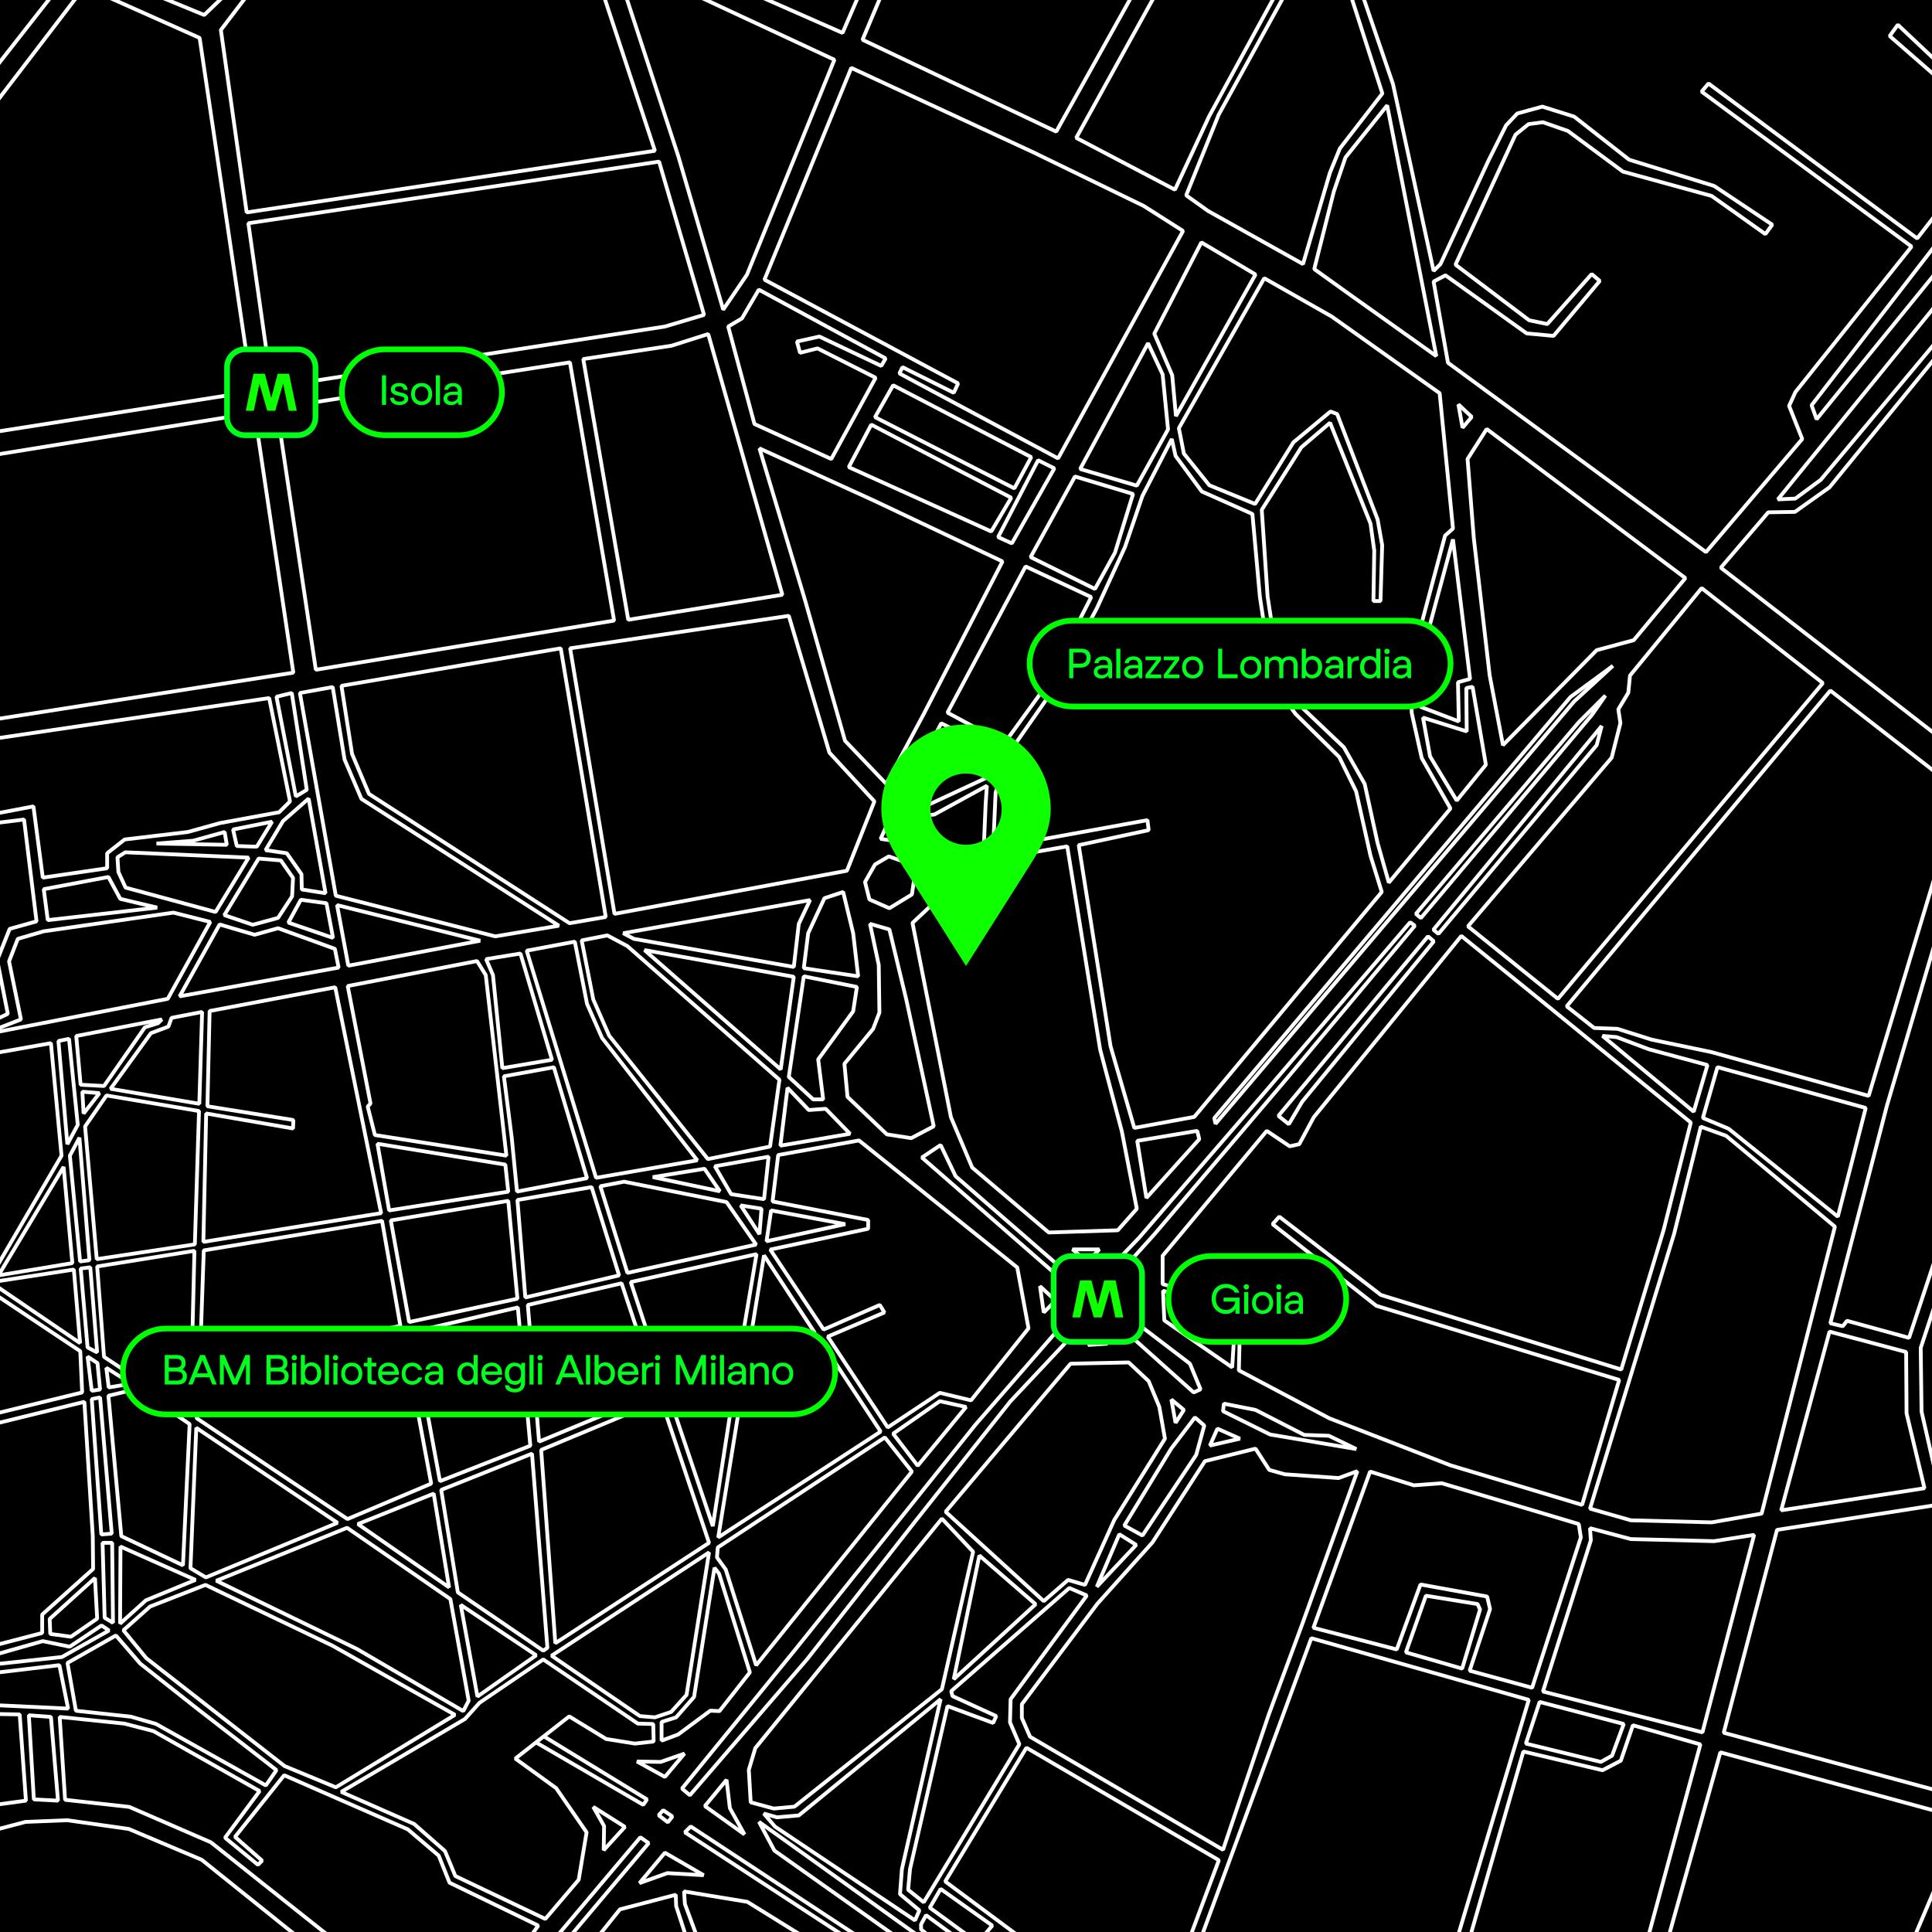 <?xml version="1.0" encoding="UTF-8"?>
<!-- Generator: Adobe Illustrator 28.3.0, SVG Export Plug-In . SVG Version: 6.00 Build 0)  -->
<svg xmlns="http://www.w3.org/2000/svg" xmlns:xlink="http://www.w3.org/1999/xlink" version="1.1" id="Livello_1" x="0px" y="0px" viewBox="0 0 510.24 510.24" style="enable-background:new 0 0 510.24 510.24;" xml:space="preserve">
<style type="text/css">
	.st0{clip-path:url(#SVGID_00000026870047456970626930000004255269084806337968_);}
	.st1{fill:none;stroke:#FFFFFF;stroke-miterlimit:10;}
	.st2{fill:#00FF2A;}
	.st3{fill:#E1E1E1;}
	.st4{fill:#606060;}
	.st5{stroke:#00FF00;stroke-width:1.5;stroke-miterlimit:10;}
	.st6{fill:#0DFF00;}
	.st7{stroke:#00FF00;stroke-width:2;stroke-miterlimit:10;}
	.st8{stroke:#00FF18;stroke-width:1.5;stroke-miterlimit:10;}
	.st9{fill:#FFFFFF;}
	.st10{fill:#00FF00;}
	.st11{fill:#00FF1E;}
	.st12{fill:none;stroke:#FF0000;stroke-width:4;stroke-miterlimit:10;}
	.st13{clip-path:url(#SVGID_00000137823232236473396570000005492291871187312528_);fill:none;stroke:#FFFFFF;stroke-miterlimit:10;}
	.st14{clip-path:url(#SVGID_00000137823232236473396570000005492291871187312528_);}
	.st15{fill:none;stroke:#FFFFFF;stroke-width:0.3;stroke-miterlimit:10;}
	.st16{clip-path:url(#SVGID_00000159437030849608976950000006355073549326922382_);fill:none;stroke:#FFFFFF;stroke-miterlimit:10;}
	.st17{clip-path:url(#SVGID_00000159437030849608976950000006355073549326922382_);}
	.st18{clip-path:url(#SVGID_00000022556140976531870230000016416152974416748220_);}
	.st19{clip-path:url(#SVGID_00000145745485543029303660000007303965736799638457_);fill:none;stroke:#FFFFFF;stroke-miterlimit:10;}
	.st20{clip-path:url(#SVGID_00000115495156494976972330000009421049576338546816_);fill:none;stroke:#FFFFFF;stroke-miterlimit:10;}
	.st21{clip-path:url(#SVGID_00000141444686101016728080000012716633552111416974_);fill:none;stroke:#FFFFFF;stroke-miterlimit:10;}
	
		.st22{clip-path:url(#SVGID_00000141444686101016728080000012716633552111416974_);fill:none;stroke:#FFFFFF;stroke-width:0.3;stroke-miterlimit:10;}
	.st23{clip-path:url(#SVGID_00000121969694966589483540000014118964127260954792_);}
	
		.st24{clip-path:url(#SVGID_00000016071868193010195020000004640884866861597859_);fill:none;stroke:#FFFFFF;stroke-linejoin:bevel;stroke-miterlimit:10;}
	.st25{clip-path:url(#SVGID_00000016071868193010195020000004640884866861597859_);}
	.st26{clip-path:url(#SVGID_00000088815788176278501090000016232100379339402427_);}
	.st27{fill:none;stroke:#FFFFFF;stroke-linejoin:bevel;stroke-miterlimit:10;}
	
		.st28{clip-path:url(#SVGID_00000089532627054047916340000017024927204105152187_);fill:none;stroke:#FFFFFF;stroke-linejoin:bevel;stroke-miterlimit:10;}
	.st29{clip-path:url(#SVGID_00000089532627054047916340000017024927204105152187_);}
	
		.st30{clip-path:url(#SVGID_00000126283757915799890290000013589505816301083778_);fill:none;stroke:#FFFFFF;stroke-linejoin:bevel;stroke-miterlimit:10;}
</style>
<rect x="0" y="0" width="510.24" height="510.24"></rect>
<g>
	<defs>
		<rect id="SVGID_00000118384115294561942500000014628839437881196193_" x="0" y="0" width="510.24" height="510.24"></rect>
	</defs>
	<clipPath id="SVGID_00000031205691738937304810000012817458616205278082_">
		<use xlink:href="#SVGID_00000118384115294561942500000014628839437881196193_" style="overflow:visible;"></use>
	</clipPath>
	
		<line style="clip-path:url(#SVGID_00000031205691738937304810000012817458616205278082_);fill:none;stroke:#FFFFFF;stroke-linejoin:bevel;stroke-miterlimit:10;" x1="-3.05" y1="20.24" x2="16.09" y2="-4.18"></line>
	
		<polyline style="clip-path:url(#SVGID_00000031205691738937304810000012817458616205278082_);fill:none;stroke:#FFFFFF;stroke-linejoin:bevel;stroke-miterlimit:10;" points="   -2.39,28.82 22.36,-3.52 52.72,10.01 66.58,103.4 -2.72,114.29  "></polyline>
	
		<polyline style="clip-path:url(#SVGID_00000031205691738937304810000012817458616205278082_);fill:none;stroke:#FFFFFF;stroke-linejoin:bevel;stroke-miterlimit:10;" points="   -2.06,120.23 67.24,109.01 77.47,177.65 -2.72,190.19  "></polyline>
	
		<polyline style="clip-path:url(#SVGID_00000031205691738937304810000012817458616205278082_);fill:none;stroke:#FFFFFF;stroke-linejoin:bevel;stroke-miterlimit:10;" points="   38.97,-2.2 53.93,3.96 59.43,-1.32  "></polyline>
	
		<polyline style="clip-path:url(#SVGID_00000031205691738937304810000012817458616205278082_);fill:none;stroke:#FFFFFF;stroke-linejoin:bevel;stroke-miterlimit:10;" points="   65.37,-1.32 58.33,7.92 65.15,56.1 172.96,39.82 159.32,-1.54  "></polyline>
	
		<polygon style="clip-path:url(#SVGID_00000031205691738937304810000012817458616205278082_);fill:none;stroke:#FFFFFF;stroke-linejoin:bevel;stroke-miterlimit:10;" points="   71.75,102.3 175.6,86.24 185.94,83.16 174.06,42.68 65.59,58.96  "></polygon>
	
		<polygon style="clip-path:url(#SVGID_00000031205691738937304810000012817458616205278082_);fill:none;stroke:#FFFFFF;stroke-linejoin:bevel;stroke-miterlimit:10;" points="   73.07,107.8 150.52,95.7 162.18,163.9 83.41,176.88  "></polygon>
	
		<polygon style="clip-path:url(#SVGID_00000031205691738937304810000012817458616205278082_);fill:none;stroke:#FFFFFF;stroke-linejoin:bevel;stroke-miterlimit:10;" points="   154.04,94.82 177.36,91.3 187.04,88.22 206.62,157.08 165.92,163.68  "></polygon>
	
		<polyline style="clip-path:url(#SVGID_00000031205691738937304810000012817458616205278082_);fill:none;stroke:#FFFFFF;stroke-linejoin:bevel;stroke-miterlimit:10;" points="   -0.41,194.92 71.09,184.36 76.59,211.65 73.73,214.51 58.11,217.37 49.59,219.73 32.92,221.71 28.3,225.34 28.3,229.3 11.3,231.78    8.83,212.97 -1.57,214.95  "></polyline>
	
		<polyline style="clip-path:url(#SVGID_00000031205691738937304810000012817458616205278082_);fill:none;stroke:#FFFFFF;stroke-linejoin:bevel;stroke-miterlimit:10;" points="   -1.07,269.23 2.06,267.75 -0.74,253.56 2.56,245.31 9.65,243.33 6.35,216.43 -1.57,217.42  "></polyline>
	
		<polyline style="clip-path:url(#SVGID_00000031205691738937304810000012817458616205278082_);fill:none;stroke:#FFFFFF;stroke-linejoin:bevel;stroke-miterlimit:10;" points="   -1.24,271.87 5.53,269.23 2.39,253.89 4.7,247.95 11.47,245.97 45.79,241.02 55.53,243.49 44.3,263.79 -2.39,272.86  "></polyline>
	
		<polygon style="clip-path:url(#SVGID_00000031205691738937304810000012817458616205278082_);fill:none;stroke:#FFFFFF;stroke-linejoin:bevel;stroke-miterlimit:10;" points="   28.63,231.61 31.76,237.39 41.5,239.7 12.62,243 11.55,234.83  "></polygon>
	
		<polygon style="clip-path:url(#SVGID_00000031205691738937304810000012817458616205278082_);fill:none;stroke:#FFFFFF;stroke-linejoin:bevel;stroke-miterlimit:10;" points="   47.44,263.13 58,244.15 67.24,246.87 73.43,245.14 88.44,250.59 89.43,255.54  "></polygon>
	
		<polygon style="clip-path:url(#SVGID_00000031205691738937304810000012817458616205278082_);fill:none;stroke:#FFFFFF;stroke-linejoin:bevel;stroke-miterlimit:10;" points="   31.02,226.41 31.27,230.29 33.17,234.42 56.93,240.85 65.67,226.5 33.08,225.09  "></polygon>
	
		<polygon style="clip-path:url(#SVGID_00000031205691738937304810000012817458616205278082_);fill:none;stroke:#FFFFFF;stroke-linejoin:bevel;stroke-miterlimit:10;" points="   59.24,241.68 66.75,244.23 73.43,242.42 77.14,236.73 77.39,231.86 74.17,227.24 68.31,226.74  "></polygon>
	
		<polygon style="clip-path:url(#SVGID_00000031205691738937304810000012817458616205278082_);fill:none;stroke:#FFFFFF;stroke-linejoin:bevel;stroke-miterlimit:10;" points="   41.33,222.78 50.99,222.04 59.32,219.73 59.9,223.11  "></polygon>
	
		<polygon style="clip-path:url(#SVGID_00000031205691738937304810000012817458616205278082_);fill:none;stroke:#FFFFFF;stroke-linejoin:bevel;stroke-miterlimit:10;" points="   61.55,219.07 71.86,217.01 67.82,223.61 62.54,223.44  "></polygon>
	
		<polygon style="clip-path:url(#SVGID_00000031205691738937304810000012817458616205278082_);fill:none;stroke:#FFFFFF;stroke-linejoin:bevel;stroke-miterlimit:10;" points="   70.13,224.52 74.75,216.84 81.51,210.9 85.97,235.9 79.7,234.91 79.62,230.87 75.74,225.34  "></polygon>
	
		<polygon style="clip-path:url(#SVGID_00000031205691738937304810000012817458616205278082_);fill:none;stroke:#FFFFFF;stroke-linejoin:bevel;stroke-miterlimit:10;" points="   76.15,243.66 79.45,237.63 86.22,238.54 87.95,247.7  "></polygon>
	
		<polygon style="clip-path:url(#SVGID_00000031205691738937304810000012817458616205278082_);fill:none;stroke:#FFFFFF;stroke-linejoin:bevel;stroke-miterlimit:10;" points="   73.02,184.01 78.13,210.33 81.02,208.59 77.06,183.02  "></polygon>
	
		<polygon style="clip-path:url(#SVGID_00000031205691738937304810000012817458616205278082_);fill:none;stroke:#FFFFFF;stroke-linejoin:bevel;stroke-miterlimit:10;" points="   79.2,183.02 88.69,236.56 130.77,247.29 147.6,244.48 95.46,210.99 91,200.59 87.87,181.45  "></polygon>
	
		<polygon style="clip-path:url(#SVGID_00000031205691738937304810000012817458616205278082_);fill:none;stroke:#FFFFFF;stroke-linejoin:bevel;stroke-miterlimit:10;" points="   89.02,239.04 91.99,255.04 126.81,248.44  "></polygon>
	
		<polygon style="clip-path:url(#SVGID_00000031205691738937304810000012817458616205278082_);fill:none;stroke:#FFFFFF;stroke-linejoin:bevel;stroke-miterlimit:10;" points="   90.18,181.12 92.98,199.11 97.44,209.67 150.41,243.82 159.98,242.17 148.09,171.22  "></polygon>
	
		<polygon style="clip-path:url(#SVGID_00000031205691738937304810000012817458616205278082_);fill:none;stroke:#FFFFFF;stroke-linejoin:bevel;stroke-miterlimit:10;" points="   150.57,171.22 208.32,162.64 219.05,198.78 230.93,211.65 223.67,229.96 162.29,241.35  "></polygon>
	
		<polyline style="clip-path:url(#SVGID_00000031205691738937304810000012817458616205278082_);fill:none;stroke:#FFFFFF;stroke-linejoin:bevel;stroke-miterlimit:10;" points="   -0.58,277.98 13.45,275.5 16.25,305.21 -1.07,334.91  "></polyline>
	
		<polygon style="clip-path:url(#SVGID_00000031205691738937304810000012817458616205278082_);fill:none;stroke:#FFFFFF;stroke-linejoin:bevel;stroke-miterlimit:10;" points="   222.68,235.57 225.32,246.46 226.64,257.85 212.28,255.7 213.44,246.46 217.73,237.22  "></polygon>
	
		<polygon style="clip-path:url(#SVGID_00000031205691738937304810000012817458616205278082_);fill:none;stroke:#FFFFFF;stroke-linejoin:bevel;stroke-miterlimit:10;" points="   213.93,237.72 164.6,246.46 167.4,247.95 209.64,255.37 210.96,243.99  "></polygon>
	
		<polygon style="clip-path:url(#SVGID_00000031205691738937304810000012817458616205278082_);fill:none;stroke:#FFFFFF;stroke-linejoin:bevel;stroke-miterlimit:10;" points="   226.31,260.65 225.32,267.09 216.08,279.79 217.4,290.35 214.76,290.35 208.32,284.41 212.28,257.85  "></polygon>
	
		<polygon style="clip-path:url(#SVGID_00000031205691738937304810000012817458616205278082_);fill:none;stroke:#FFFFFF;stroke-linejoin:bevel;stroke-miterlimit:10;" points="   209.64,257.97 170.21,250.92 206.18,282.43  "></polygon>
	
		<polygon style="clip-path:url(#SVGID_00000031205691738937304810000012817458616205278082_);fill:none;stroke:#FFFFFF;stroke-linejoin:bevel;stroke-miterlimit:10;" points="   224.49,299.43 218.06,292.83 213.6,293.16 207.99,287.3 206.1,302.57  "></polygon>
	
		<polygon style="clip-path:url(#SVGID_00000031205691738937304810000012817458616205278082_);fill:none;stroke:#FFFFFF;stroke-linejoin:bevel;stroke-miterlimit:10;" points="   203.37,302.81 205.85,285.16 165.67,249.85 160.39,247.04 153.62,248.36 156.68,263.95 160.88,273.52 186.95,306.11  "></polygon>
	
		<polygon style="clip-path:url(#SVGID_00000031205691738937304810000012817458616205278082_);fill:none;stroke:#FFFFFF;stroke-linejoin:bevel;stroke-miterlimit:10;" points="   184.15,306.44 158.99,274.1 155.03,265.11 151.81,248.69 139.1,251.08 157.42,311.06  "></polygon>
	
		<polygon style="clip-path:url(#SVGID_00000031205691738937304810000012817458616205278082_);fill:none;stroke:#FFFFFF;stroke-linejoin:bevel;stroke-miterlimit:10;" points="   155.03,311.15 136.54,314.69 135.14,300.42 133.08,284.25 146.28,281.86  "></polygon>
	
		<polygon style="clip-path:url(#SVGID_00000031205691738937304810000012817458616205278082_);fill:none;stroke:#FFFFFF;stroke-linejoin:bevel;stroke-miterlimit:10;" points="   128.38,253.31 137.45,251.83 145.78,279.88 132.67,282.1 130.19,257.52  "></polygon>
	
		<polygon style="clip-path:url(#SVGID_00000031205691738937304810000012817458616205278082_);fill:none;stroke:#FFFFFF;stroke-linejoin:bevel;stroke-miterlimit:10;" points="   125.98,253.81 128.29,257.52 133.74,305.21 99.01,299.76 97.11,292.25 97.85,291.43 91.83,260.41  "></polygon>
	
		<polygon style="clip-path:url(#SVGID_00000031205691738937304810000012817458616205278082_);fill:none;stroke:#FFFFFF;stroke-linejoin:bevel;stroke-miterlimit:10;" points="   88.53,260.74 100.66,320.39 53.71,327.98 54.45,294.07 77.39,298.03 77.47,295.8 54.78,292.17 55.36,267.01  "></polygon>
	
		<polygon style="clip-path:url(#SVGID_00000031205691738937304810000012817458616205278082_);fill:none;stroke:#FFFFFF;stroke-linejoin:bevel;stroke-miterlimit:10;" points="   53.38,267.25 52.64,291.51 29.21,287.55 39.85,272.86 44.47,271.13 45.3,268.82  "></polygon>
	
		<polygon style="clip-path:url(#SVGID_00000031205691738937304810000012817458616205278082_);fill:none;stroke:#FFFFFF;stroke-linejoin:bevel;stroke-miterlimit:10;" points="   42.74,269.23 41.75,270.22 38.28,271.3 27.47,286.81 21.29,286.48 20.13,273.61  "></polygon>
	
		<polygon style="clip-path:url(#SVGID_00000031205691738937304810000012817458616205278082_);fill:none;stroke:#FFFFFF;stroke-linejoin:bevel;stroke-miterlimit:10;" points="   15.43,274.93 18.23,274.35 20.54,297.06 17.79,302.18  "></polygon>
	
		<polygon style="clip-path:url(#SVGID_00000031205691738937304810000012817458616205278082_);fill:none;stroke:#FFFFFF;stroke-linejoin:bevel;stroke-miterlimit:10;" points="   21.75,288.32 26.26,288.7 22.08,294.09  "></polygon>
	
		<polygon style="clip-path:url(#SVGID_00000031205691738937304810000012817458616205278082_);fill:none;stroke:#FFFFFF;stroke-linejoin:bevel;stroke-miterlimit:10;" points="   -0.41,336.83 16.8,308.18 19.11,333.59  "></polygon>
	
		<polygon style="clip-path:url(#SVGID_00000031205691738937304810000012817458616205278082_);fill:none;stroke:#FFFFFF;stroke-linejoin:bevel;stroke-miterlimit:10;" points="   18.45,305.21 20.98,300.47 23.62,332.82 21.15,333.15  "></polygon>
	
		<polygon style="clip-path:url(#SVGID_00000031205691738937304810000012817458616205278082_);fill:none;stroke:#FFFFFF;stroke-linejoin:bevel;stroke-miterlimit:10;" points="   22.47,297.5 28.13,289.31 52.56,293.43 51.46,328.64 25.55,332.54  "></polygon>
	
		<polygon style="clip-path:url(#SVGID_00000031205691738937304810000012817458616205278082_);fill:none;stroke:#FFFFFF;stroke-linejoin:bevel;stroke-miterlimit:10;" points="   25.66,334.47 51.35,330.34 50.58,361.91 37.26,364.83 27.47,358.34  "></polygon>
	
		<polygon style="clip-path:url(#SVGID_00000031205691738937304810000012817458616205278082_);fill:none;stroke:#FFFFFF;stroke-linejoin:bevel;stroke-miterlimit:10;" points="   23.84,334.69 25.66,357.18 23.13,355.86 21.31,335.02  "></polygon>
	
		<polygon style="clip-path:url(#SVGID_00000031205691738937304810000012817458616205278082_);fill:none;stroke:#FFFFFF;stroke-linejoin:bevel;stroke-miterlimit:10;" points="   21.15,354.71 19.5,335.29 -2.45,338.65  "></polygon>
	
		<polygon style="clip-path:url(#SVGID_00000031205691738937304810000012817458616205278082_);fill:none;stroke:#FFFFFF;stroke-linejoin:bevel;stroke-miterlimit:10;" points="   99.69,302.07 133.46,307.57 134.23,314.72 102.77,319.67  "></polygon>
	
		<polygon style="clip-path:url(#SVGID_00000031205691738937304810000012817458616205278082_);fill:none;stroke:#FFFFFF;stroke-linejoin:bevel;stroke-miterlimit:10;" points="   103.21,322.31 134.23,317.14 136.65,342.99 108.05,349.15  "></polygon>
	
		<polygon style="clip-path:url(#SVGID_00000031205691738937304810000012817458616205278082_);fill:none;stroke:#FFFFFF;stroke-linejoin:bevel;stroke-miterlimit:10;" points="   100.9,322.42 53.82,330.23 52.72,361.47 105.74,350.14  "></polygon>
	
		<polygon style="clip-path:url(#SVGID_00000031205691738937304810000012817458616205278082_);fill:none;stroke:#FFFFFF;stroke-linejoin:bevel;stroke-miterlimit:10;" points="   136.65,316.92 156.24,313.51 163.5,336.83 138.74,342.66  "></polygon>
	
		<polygon style="clip-path:url(#SVGID_00000031205691738937304810000012817458616205278082_);fill:none;stroke:#FFFFFF;stroke-linejoin:bevel;stroke-miterlimit:10;" points="   158.55,313.29 164.82,312.08 191.88,317.47 199.69,328.69 165.7,336.17  "></polygon>
	
		<polygon style="clip-path:url(#SVGID_00000031205691738937304810000012817458616205278082_);fill:none;stroke:#FFFFFF;stroke-linejoin:bevel;stroke-miterlimit:10;" points="   172.41,310.87 186.05,308.67 190.12,314.61  "></polygon>
	
		<polygon style="clip-path:url(#SVGID_00000031205691738937304810000012817458616205278082_);fill:none;stroke:#FFFFFF;stroke-linejoin:bevel;stroke-miterlimit:10;" points="   188.8,308.01 202.99,305.48 201.78,316.7 193.09,315.38  "></polygon>
	
		<polygon style="clip-path:url(#SVGID_00000031205691738937304810000012817458616205278082_);fill:none;stroke:#FFFFFF;stroke-linejoin:bevel;stroke-miterlimit:10;" points="   195.62,318.35 201.12,319.23 200.57,325.94  "></polygon>
	
		<polygon style="clip-path:url(#SVGID_00000031205691738937304810000012817458616205278082_);fill:none;stroke:#FFFFFF;stroke-linejoin:bevel;stroke-miterlimit:10;" points="   202.44,327.81 203.65,319.67 223.23,323.3  "></polygon>
	
		<polygon style="clip-path:url(#SVGID_00000031205691738937304810000012817458616205278082_);fill:none;stroke:#FFFFFF;stroke-linejoin:bevel;stroke-miterlimit:10;" points="   204.03,317.31 205.52,305.04 226.86,301.19 268.66,334.74 271.63,350.8 256.45,369.83 248.2,367.85 234.45,376.98 218.61,353    233.57,346.62 232.36,344.64 217.51,351.13 203.43,330.01 229.28,324.51 229.28,322.2  "></polygon>
	
		<polygon style="clip-path:url(#SVGID_00000031205691738937304810000012817458616205278082_);fill:none;stroke:#FFFFFF;stroke-linejoin:bevel;stroke-miterlimit:10;" points="   255.13,371.59 248.2,370.05 235.88,378.63 242.37,387.1  "></polygon>
	
		<polygon style="clip-path:url(#SVGID_00000031205691738937304810000012817458616205278082_);fill:none;stroke:#FFFFFF;stroke-linejoin:bevel;stroke-miterlimit:10;" points="   240.83,388.64 233.68,379.62 189.57,408.67 189.35,411.31 191.66,414.5 199.69,439.8  "></polygon>
	
		<polygon style="clip-path:url(#SVGID_00000031205691738937304810000012817458616205278082_);fill:none;stroke:#FFFFFF;stroke-linejoin:bevel;stroke-miterlimit:10;" points="   189.68,406.03 232.58,378.08 216.41,353.55 196.94,361.25  "></polygon>
	
		<polygon style="clip-path:url(#SVGID_00000031205691738937304810000012817458616205278082_);fill:none;stroke:#FFFFFF;stroke-linejoin:bevel;stroke-miterlimit:10;" points="   188.25,403.05 194.63,361.8 176.81,369.06  "></polygon>
	
		<polygon style="clip-path:url(#SVGID_00000031205691738937304810000012817458616205278082_);fill:none;stroke:#FFFFFF;stroke-linejoin:bevel;stroke-miterlimit:10;" points="   187.26,407.46 174.61,369.72 142.92,382.92 146.66,433.97  "></polygon>
	
		<polygon style="clip-path:url(#SVGID_00000031205691738937304810000012817458616205278082_);fill:none;stroke:#FFFFFF;stroke-linejoin:bevel;stroke-miterlimit:10;" points="   187.26,409.99 145.67,437.27 169,453.22 172.96,453.55 177.25,452.12 181.32,447.61  "></polygon>
	
		<polygon style="clip-path:url(#SVGID_00000031205691738937304810000012817458616205278082_);fill:none;stroke:#FFFFFF;stroke-linejoin:bevel;stroke-miterlimit:10;" points="   188.69,414.06 189.9,415.6 198.04,441.67 190.01,451.9 187.59,451.79 179.12,458.06 174.72,459.71 174.72,454.76 178.57,453.55    183.3,448.16  "></polygon>
	
		<polyline style="clip-path:url(#SVGID_00000031205691738937304810000012817458616205278082_);fill:none;stroke:#FFFFFF;stroke-linejoin:bevel;stroke-miterlimit:10;" points="   143.61,458.56 170.87,475.22 169.88,476.65 141.6,460.19  "></polyline>
	
		<polygon style="clip-path:url(#SVGID_00000031205691738937304810000012817458616205278082_);fill:none;stroke:#FFFFFF;stroke-linejoin:bevel;stroke-miterlimit:10;" points="   150.33,453.3 160.09,459.27 167.68,460.48 172.63,459.93 172.52,455.31 168.45,455.2 143.47,438.26 126.64,449.7 122.79,453.99    90.12,473.24 109.37,481.71 117.51,488.86 120.26,495.46 144.02,506.79 152.83,496.45 154.92,483.91 146.88,472.25 136.1,464.44     "></polygon>
	
		<polygon style="clip-path:url(#SVGID_00000031205691738937304810000012817458616205278082_);fill:none;stroke:#FFFFFF;stroke-linejoin:bevel;stroke-miterlimit:10;" points="   141.6,437.16 126.09,448.05 121.69,423.85  "></polygon>
	
		<polygon style="clip-path:url(#SVGID_00000031205691738937304810000012817458616205278082_);fill:none;stroke:#FFFFFF;stroke-linejoin:bevel;stroke-miterlimit:10;" points="   144.57,435.18 143.47,435.95 120.92,420.55 116.52,393.48 140.5,383.91  "></polygon>
	
		<polygon style="clip-path:url(#SVGID_00000031205691738937304810000012817458616205278082_);fill:none;stroke:#FFFFFF;stroke-linejoin:bevel;stroke-miterlimit:10;" points="   215.2,352.01 197.27,359.16 201.78,331.55  "></polygon>
	
		<polygon style="clip-path:url(#SVGID_00000031205691738937304810000012817458616205278082_);fill:none;stroke:#FFFFFF;stroke-linejoin:bevel;stroke-miterlimit:10;" points="   194.96,359.82 199.8,331.22 166.58,338.59 176.04,367.19  "></polygon>
	
		<polygon style="clip-path:url(#SVGID_00000031205691738937304810000012817458616205278082_);fill:none;stroke:#FFFFFF;stroke-linejoin:bevel;stroke-miterlimit:10;" points="   173.73,367.74 142.37,380.72 139.4,344.64 164.16,338.92  "></polygon>
	
		<polygon style="clip-path:url(#SVGID_00000031205691738937304810000012817458616205278082_);fill:none;stroke:#FFFFFF;stroke-linejoin:bevel;stroke-miterlimit:10;" points="   136.76,345.3 140.06,381.82 116.19,391.17 108.93,351.79  "></polygon>
	
		<polygon style="clip-path:url(#SVGID_00000031205691738937304810000012817458616205278082_);fill:none;stroke:#FFFFFF;stroke-linejoin:bevel;stroke-miterlimit:10;" points="   106.51,352.34 113.88,391.83 91.77,401.18 51.95,374.56 52.28,363.56  "></polygon>
	
		<polygon style="clip-path:url(#SVGID_00000031205691738937304810000012817458616205278082_);fill:none;stroke:#FFFFFF;stroke-linejoin:bevel;stroke-miterlimit:10;" points="   50.19,364.33 50.19,373.68 39.85,366.53  "></polygon>
	
		<polygon style="clip-path:url(#SVGID_00000031205691738937304810000012817458616205278082_);fill:none;stroke:#FFFFFF;stroke-linejoin:bevel;stroke-miterlimit:10;" points="   114.54,394.47 118.61,419.23 94.52,402.5  "></polygon>
	
		<polygon style="clip-path:url(#SVGID_00000031205691738937304810000012817458616205278082_);fill:none;stroke:#FFFFFF;stroke-linejoin:bevel;stroke-miterlimit:10;" points="   91.66,403.49 118.94,422.31 123.78,449.15 122.35,451.9 94.3,435.51 57.12,417.47  "></polygon>
	
		<polygon style="clip-path:url(#SVGID_00000031205691738937304810000012817458616205278082_);fill:none;stroke:#FFFFFF;stroke-linejoin:bevel;stroke-miterlimit:10;" points="   89.13,402.17 51.84,377.09 50.3,414.17 54.37,416.59  "></polygon>
	
		<polygon style="clip-path:url(#SVGID_00000031205691738937304810000012817458616205278082_);fill:none;stroke:#FFFFFF;stroke-linejoin:bevel;stroke-miterlimit:10;" points="   48.32,413.4 50.08,376.1 36.44,366.75 28.63,368.62 32.04,405.7  "></polygon>
	
		<polygon style="clip-path:url(#SVGID_00000031205691738937304810000012817458616205278082_);fill:none;stroke:#FFFFFF;stroke-linejoin:bevel;stroke-miterlimit:10;" points="   51.62,417.25 38.53,422.64 31.71,428.8 31.82,408.45  "></polygon>
	
		<polygon style="clip-path:url(#SVGID_00000031205691738937304810000012817458616205278082_);fill:none;stroke:#FFFFFF;stroke-linejoin:bevel;stroke-miterlimit:10;" points="   29.51,405.03 26.76,405.25 24.23,369.5 26.43,369.06  "></polygon>
	
		<polygon style="clip-path:url(#SVGID_00000031205691738937304810000012817458616205278082_);fill:none;stroke:#FFFFFF;stroke-linejoin:bevel;stroke-miterlimit:10;" points="   27.09,407.46 29.62,407.46 29.84,428.58 27.64,427.26  "></polygon>
	
		<polygon style="clip-path:url(#SVGID_00000031205691738937304810000012817458616205278082_);fill:none;stroke:#FFFFFF;stroke-linejoin:bevel;stroke-miterlimit:10;" points="   28.08,361.25 28.71,366.42 34.68,365.43  "></polygon>
	
		<polygon style="clip-path:url(#SVGID_00000031205691738937304810000012817458616205278082_);fill:none;stroke:#FFFFFF;stroke-linejoin:bevel;stroke-miterlimit:10;" points="   23.13,358.28 25.74,359.99 26.43,366.97 24.23,367.3  "></polygon>
	
		<polyline style="clip-path:url(#SVGID_00000031205691738937304810000012817458616205278082_);fill:none;stroke:#FFFFFF;stroke-linejoin:bevel;stroke-miterlimit:10;" points="   -1.32,341.84 21.2,356.85 21.7,367.74 -1.65,373.44  "></polyline>
	
		<polyline style="clip-path:url(#SVGID_00000031205691738937304810000012817458616205278082_);fill:none;stroke:#FFFFFF;stroke-linejoin:bevel;stroke-miterlimit:10;" points="   -0.58,375.83 22.28,370.22 24.5,405.61 24.59,414.36 11.14,426.4 11.14,431.27 -1.24,434.49  "></polyline>
	
		<polygon style="clip-path:url(#SVGID_00000031205691738937304810000012817458616205278082_);fill:none;stroke:#FFFFFF;stroke-linejoin:bevel;stroke-miterlimit:10;" points="   13.28,431.52 13.12,427.56 25.08,416.75 25.66,427.48 18.73,432.26  "></polygon>
	
		<polyline style="clip-path:url(#SVGID_00000031205691738937304810000012817458616205278082_);fill:none;stroke:#FFFFFF;stroke-linejoin:bevel;stroke-miterlimit:10;" points="   -1.15,436.96 11.3,433.42 18.4,434.9 26.81,429.29 28.79,430.61 16.34,437.62 -1.32,439.52  "></polyline>
	
		<polyline style="clip-path:url(#SVGID_00000031205691738937304810000012817458616205278082_);fill:none;stroke:#FFFFFF;stroke-linejoin:bevel;stroke-miterlimit:10;" points="   -0.99,441.75 15.68,439.77 17.99,451.24 -1.24,450.33  "></polyline>
	
		<polygon style="clip-path:url(#SVGID_00000031205691738937304810000012817458616205278082_);fill:none;stroke:#FFFFFF;stroke-linejoin:bevel;stroke-miterlimit:10;" points="   17.82,439.19 30.61,431.93 37.04,439.36 51.32,450.66 73.02,467.49 70.21,471.53 41.17,455.28 34.57,453.38 20.05,451.81  "></polygon>
	
		<polyline style="clip-path:url(#SVGID_00000031205691738937304810000012817458616205278082_);fill:none;stroke:#FFFFFF;stroke-linejoin:bevel;stroke-miterlimit:10;" points="   -0.74,452.67 5.2,452.78 6.85,475.55 -1.29,476.65  "></polyline>
	
		<polygon style="clip-path:url(#SVGID_00000031205691738937304810000012817458616205278082_);fill:none;stroke:#FFFFFF;stroke-linejoin:bevel;stroke-miterlimit:10;" points="   7.62,453 8.94,475.22 15.32,475.55 13.45,453.44  "></polygon>
	
		<polyline style="clip-path:url(#SVGID_00000031205691738937304810000012817458616205278082_);fill:none;stroke:#FFFFFF;stroke-linejoin:bevel;stroke-miterlimit:10;" points="   87.7,511.96 55.69,486.55 34.13,477.2 17.19,475.33 15.76,453.44 32.81,455.2 40.51,457.18 68.56,473.02 59.43,485.34    68.12,492.49 69.22,491.39 62.07,485.12 75.05,468.84 107.72,483.14 115.86,490.07 118.72,497.22 142.15,508.55 140.28,511.19  "></polyline>
	
		<polyline style="clip-path:url(#SVGID_00000031205691738937304810000012817458616205278082_);fill:none;stroke:#FFFFFF;stroke-linejoin:bevel;stroke-miterlimit:10;" points="   -1.62,483.36 6.74,481.16 17.74,480.72 34.02,483.03 53.27,491.17 78.9,511.74  "></polyline>
	
		<polyline style="clip-path:url(#SVGID_00000031205691738937304810000012817458616205278082_);fill:none;stroke:#FFFFFF;stroke-linejoin:bevel;stroke-miterlimit:10;" points="   146.66,511.85 169.11,485.23 171.31,486.77 150.08,511.96  "></polyline>
	
		<polygon style="clip-path:url(#SVGID_00000031205691738937304810000012817458616205278082_);fill:none;stroke:#FFFFFF;stroke-linejoin:bevel;stroke-miterlimit:10;" points="   156.68,477.2 159.54,482.26 159.43,488.64 165.04,482.48  "></polygon>
	
		<polygon style="clip-path:url(#SVGID_00000031205691738937304810000012817458616205278082_);fill:none;stroke:#FFFFFF;stroke-linejoin:bevel;stroke-miterlimit:10;" points="   175.16,478.08 173.95,479.4 176.37,481.27 177.58,479.73  "></polygon>
	
		<polygon style="clip-path:url(#SVGID_00000031205691738937304810000012817458616205278082_);fill:none;stroke:#FFFFFF;stroke-linejoin:bevel;stroke-miterlimit:10;" points="   168.89,497.33 175.6,489.3 185.83,495.24 176.26,494.69  "></polygon>
	
		<polyline style="clip-path:url(#SVGID_00000031205691738937304810000012817458616205278082_);fill:none;stroke:#FFFFFF;stroke-linejoin:bevel;stroke-miterlimit:10;" points="   157.89,511.52 163.72,504.26 178.46,500.41 178.57,503.38 181.21,511.52  "></polyline>
	
		<polyline style="clip-path:url(#SVGID_00000031205691738937304810000012817458616205278082_);fill:none;stroke:#FFFFFF;stroke-linejoin:bevel;stroke-miterlimit:10;" points="   183.85,510.86 180.88,502.83 180.66,499.53 197.38,502.28 211.57,511.08  "></polyline>
	
		<polygon style="clip-path:url(#SVGID_00000031205691738937304810000012817458616205278082_);fill:none;stroke:#FFFFFF;stroke-linejoin:bevel;stroke-miterlimit:10;" points="   180.88,483.91 182.42,482.37 226.42,511.3 225.1,512.73  "></polygon>
	
		<polygon style="clip-path:url(#SVGID_00000031205691738937304810000012817458616205278082_);fill:none;stroke:#FFFFFF;stroke-linejoin:bevel;stroke-miterlimit:10;" points="   186.16,476.98 196.61,484.46 192.76,477.53 191.88,470.05  "></polygon>
	
		<polygon style="clip-path:url(#SVGID_00000031205691738937304810000012817458616205278082_);fill:none;stroke:#FFFFFF;stroke-linejoin:bevel;stroke-miterlimit:10;" points="   182.2,474.12 213.11,438.26 241.93,401.51 266.79,370.16 285.71,350.03 282.63,347.5 257.66,376.21 210.14,435.51 180.11,472.36     "></polygon>
	
		<polygon style="clip-path:url(#SVGID_00000031205691738937304810000012817458616205278082_);fill:none;stroke:#FFFFFF;stroke-linejoin:bevel;stroke-miterlimit:10;" points="   168.23,465.21 174.5,465.32 180.77,463.12 175.6,469.28  "></polygon>
	
		<polygon style="clip-path:url(#SVGID_00000031205691738937304810000012817458616205278082_);fill:none;stroke:#FFFFFF;stroke-linejoin:bevel;stroke-miterlimit:10;" points="   199.47,461.69 197.76,467.41 198.26,475.99 204.36,477.64 209.81,477.14 248.75,446.12 257,409.82 248.75,401.07  "></polygon>
	
		<polygon style="clip-path:url(#SVGID_00000031205691738937304810000012817458616205278082_);fill:none;stroke:#FFFFFF;stroke-linejoin:bevel;stroke-miterlimit:10;" points="   249.74,399.26 275.65,422.86 282.08,417.25 286.54,418.57 294.29,401.4 307.66,379.95 306.17,371.54 303.37,364.77 298.09,359.82    282.74,360.15  "></polygon>
	
		<polygon style="clip-path:url(#SVGID_00000031205691738937304810000012817458616205278082_);fill:none;stroke:#FFFFFF;stroke-linejoin:bevel;stroke-miterlimit:10;" points="   287.36,355.2 289.84,352.56 292.48,354.87  "></polygon>
	
		<polygon style="clip-path:url(#SVGID_00000031205691738937304810000012817458616205278082_);fill:none;stroke:#FFFFFF;stroke-linejoin:bevel;stroke-miterlimit:10;" points="   274.66,339.69 275.65,346.62 278.78,343.49  "></polygon>
	
		<polygon style="clip-path:url(#SVGID_00000031205691738937304810000012817458616205278082_);fill:none;stroke:#FFFFFF;stroke-linejoin:bevel;stroke-miterlimit:10;" points="   282.25,339.53 283.73,337.88 252.38,310.65 248.42,302.4 243.47,305.7  "></polygon>
	
		<polygon style="clip-path:url(#SVGID_00000031205691738937304810000012817458616205278082_);fill:none;stroke:#FFFFFF;stroke-linejoin:bevel;stroke-miterlimit:10;" points="   283.24,329.96 287.2,333.26 290.33,329.96  "></polygon>
	
		<polygon style="clip-path:url(#SVGID_00000031205691738937304810000012817458616205278082_);fill:none;stroke:#FFFFFF;stroke-linejoin:bevel;stroke-miterlimit:10;" points="   298.58,341.84 301.72,337.88 301.72,344.39  "></polygon>
	
		<polygon style="clip-path:url(#SVGID_00000031205691738937304810000012817458616205278082_);fill:none;stroke:#FFFFFF;stroke-linejoin:bevel;stroke-miterlimit:10;" points="   293.3,348.11 295.45,345.8 314.26,360.15 317.06,366.92 315.25,367.74  "></polygon>
	
		<polygon style="clip-path:url(#SVGID_00000031205691738937304810000012817458616205278082_);fill:none;stroke:#FFFFFF;stroke-linejoin:bevel;stroke-miterlimit:10;" points="   291.1,337.05 293.3,338.81 304.85,326 338.68,286.23 373.66,244.48 372.42,243.57 334.39,288.04 300.89,326.82  "></polygon>
	
		<polygon style="clip-path:url(#SVGID_00000031205691738937304810000012817458616205278082_);fill:none;stroke:#FFFFFF;stroke-linejoin:bevel;stroke-miterlimit:10;" points="   286.62,343.82 288.35,345.3 290.33,343.24 288.19,341.51  "></polygon>
	
		<polygon style="clip-path:url(#SVGID_00000031205691738937304810000012817458616205278082_);fill:none;stroke:#FFFFFF;stroke-linejoin:bevel;stroke-miterlimit:10;" points="   295.2,324.92 276.97,325.5 256.75,308.34 251.14,295.06 240.99,243.74 245.89,239.15 247.26,234.75 247.59,229.47 281.86,223.53    290.55,277.21 296.27,298.77 300.23,319.23  "></polygon>
	
		<polygon style="clip-path:url(#SVGID_00000031205691738937304810000012817458616205278082_);fill:none;stroke:#FFFFFF;stroke-linejoin:bevel;stroke-miterlimit:10;" points="   302.76,316.37 316.73,300.86 316.18,298.66 300.34,301.3  "></polygon>
	
		<polygon style="clip-path:url(#SVGID_00000031205691738937304810000012817458616205278082_);fill:none;stroke:#FFFFFF;stroke-linejoin:bevel;stroke-miterlimit:10;" points="   299.57,297.89 315.41,294.97 364.92,235.57 361.95,226 358.15,209.01 353.69,199.93 342.14,188.54 336.2,180.29 332.74,157.69    330.76,135.74 317.39,129.8 310.46,120.4 309.47,115.94 301.72,130.96 297.1,144.49 289.67,160.66 278.29,181.94 266.41,198.94    262.94,209.34 262.28,224.02 303.04,216.6 303.37,219.24 284.89,223.2 293.3,276.33  "></polygon>
	
		<polygon style="clip-path:url(#SVGID_00000031205691738937304810000012817458616205278082_);fill:none;stroke:#FFFFFF;stroke-linejoin:bevel;stroke-miterlimit:10;" points="   240.66,300.58 246.6,297.45 239.34,263.95 234.89,245.47 229.77,243.99 232.08,254.88 232.25,267.42 230.6,271.71 223.01,280.95    223.83,289.69 234.23,299.59  "></polygon>
	
		<polygon style="clip-path:url(#SVGID_00000031205691738937304810000012817458616205278082_);fill:none;stroke:#FFFFFF;stroke-linejoin:bevel;stroke-miterlimit:10;" points="   228.45,232.93 229.61,237.55 234.89,239.86 240.83,236.23 241.65,230.79 240.33,228.15 234.72,226.17 231.09,228.31  "></polygon>
	
		<polygon style="clip-path:url(#SVGID_00000031205691738937304810000012817458616205278082_);fill:none;stroke:#FFFFFF;stroke-linejoin:bevel;stroke-miterlimit:10;" points="   232.58,221.55 237.2,222.21 235.55,214.95  "></polygon>
	
		<polygon style="clip-path:url(#SVGID_00000031205691738937304810000012817458616205278082_);fill:none;stroke:#FFFFFF;stroke-linejoin:bevel;stroke-miterlimit:10;" points="   240.83,215.77 241.82,222.54 246.44,226.17 259.81,224.02 260.3,212.47 260.63,207.52 246.77,215.11  "></polygon>
	
		<polygon style="clip-path:url(#SVGID_00000031205691738937304810000012817458616205278082_);fill:none;stroke:#FFFFFF;stroke-linejoin:bevel;stroke-miterlimit:10;" points="   240.66,212.8 244.62,212.8 260.96,205.21 263.77,198.61 248.58,191.02 240.83,205.87  "></polygon>
	
		<polygon style="clip-path:url(#SVGID_00000031205691738937304810000012817458616205278082_);fill:none;stroke:#FFFFFF;stroke-linejoin:bevel;stroke-miterlimit:10;" points="   223.17,195.64 234.06,207.03 243.8,188.87 264.76,148.28 230.6,132.11 200.57,118.42 212.61,158.51  "></polygon>
	
		<polygon style="clip-path:url(#SVGID_00000031205691738937304810000012817458616205278082_);fill:none;stroke:#FFFFFF;stroke-linejoin:bevel;stroke-miterlimit:10;" points="   250.23,188.21 265.25,196.3 276.14,181.28 288.19,157.69 270.86,149.6  "></polygon>
	
		<polygon style="clip-path:url(#SVGID_00000031205691738937304810000012817458616205278082_);fill:none;stroke:#FFFFFF;stroke-linejoin:bevel;stroke-miterlimit:10;" points="   272.18,147.13 289.18,155.54 294.46,145.97 299.24,130.46 283.9,125.84  "></polygon>
	
		<polygon style="clip-path:url(#SVGID_00000031205691738937304810000012817458616205278082_);fill:none;stroke:#FFFFFF;stroke-linejoin:bevel;stroke-miterlimit:10;" points="   267.23,143.5 278.45,123.7 274.16,121.55 263.6,141.85  "></polygon>
	
		<polygon style="clip-path:url(#SVGID_00000031205691738937304810000012817458616205278082_);fill:none;stroke:#FFFFFF;stroke-linejoin:bevel;stroke-miterlimit:10;" points="   261.79,140.36 267.07,131.45 230.1,112.15 224.16,123.37  "></polygon>
	
		<polygon style="clip-path:url(#SVGID_00000031205691738937304810000012817458616205278082_);fill:none;stroke:#FFFFFF;stroke-linejoin:bevel;stroke-miterlimit:10;" points="   267.89,128.98 272.35,120.73 235.88,101.75 231.09,110.17  "></polygon>
	
		<polygon style="clip-path:url(#SVGID_00000031205691738937304810000012817458616205278082_);fill:none;stroke:#FFFFFF;stroke-linejoin:bevel;stroke-miterlimit:10;" points="   219.54,121.22 231.26,99.77 215.91,92.01 211.29,93.17 210.47,90.2 216.41,88.88 232.74,96.64 233.9,94.66 200.4,76.5    195.95,84.09 192.32,86.24 199.25,111.98  "></polygon>
	
		<polygon style="clip-path:url(#SVGID_00000031205691738937304810000012817458616205278082_);fill:none;stroke:#FFFFFF;stroke-linejoin:bevel;stroke-miterlimit:10;" points="   237.53,98.62 238.35,96.97 251.88,103.73 253.04,101.26 201.89,73.86 224.82,17.93 272.84,40.2 302.05,54.39 312.44,60.99    279.44,121.06  "></polygon>
	
		<polygon style="clip-path:url(#SVGID_00000031205691738937304810000012817458616205278082_);fill:none;stroke:#FFFFFF;stroke-linejoin:bevel;stroke-miterlimit:10;" points="   32.59,430.56 39.63,424.29 54.26,418.57 87.81,434.63 120.15,452.89 88.69,472.03 75.16,466.42 38.64,437.93  "></polygon>
	
		<polygon style="clip-path:url(#SVGID_00000031205691738937304810000012817458616205278082_);fill:none;stroke:#FFFFFF;stroke-linejoin:bevel;stroke-miterlimit:10;" points="   320.69,295.3 321.02,296.79 415.74,185.24 425.97,175.84 414.75,184.09  "></polygon>
	
		<polygon style="clip-path:url(#SVGID_00000031205691738937304810000012817458616205278082_);fill:none;stroke:#FFFFFF;stroke-linejoin:bevel;stroke-miterlimit:10;" points="   307.49,348.71 307.16,340.9 312.88,342.44 325.86,354.1 325.42,361.14  "></polygon>
	
		<polygon style="clip-path:url(#SVGID_00000031205691738937304810000012817458616205278082_);fill:none;stroke:#FFFFFF;stroke-linejoin:bevel;stroke-miterlimit:10;" points="   323,372.69 323.22,370.71 331.58,372.36 344.45,378.96 350.94,379.18 358.21,382.7 335.43,378.85  "></polygon>
	
		<polygon style="clip-path:url(#SVGID_00000031205691738937304810000012817458616205278082_);fill:none;stroke:#FFFFFF;stroke-linejoin:bevel;stroke-miterlimit:10;" points="   309.36,369.61 310.46,375.77 312.66,372.36  "></polygon>
	
		<polygon style="clip-path:url(#SVGID_00000031205691738937304810000012817458616205278082_);fill:none;stroke:#FFFFFF;stroke-linejoin:bevel;stroke-miterlimit:10;" points="   327.18,361.91 351.05,374.56 383.07,386.99 417.83,397.44 427.62,364.44 363.49,344.86 336.09,323.3 337.85,321.32 364.7,342    428.17,361.69 439.39,324.73 446.54,296.46 409.69,266.43 385.93,247.18 346.98,295.03 343.13,302.18 340.6,302.73 334.55,298.66    307.05,331.66 307.05,339.14 313.98,341.01 327.4,353.22  "></polygon>
	
		<polygon style="clip-path:url(#SVGID_00000031205691738937304810000012817458616205278082_);fill:none;stroke:#FFFFFF;stroke-linejoin:bevel;stroke-miterlimit:10;" points="   337.63,294.7 340.38,296.9 343.9,290.96 378.67,248.61 377.13,247.29  "></polygon>
	
		<polygon style="clip-path:url(#SVGID_00000031205691738937304810000012817458616205278082_);fill:none;stroke:#FFFFFF;stroke-linejoin:bevel;stroke-miterlimit:10;" points="   378.56,245.53 379.88,246.63 421.68,196.79 423,191.73  "></polygon>
	
		<polygon style="clip-path:url(#SVGID_00000031205691738937304810000012817458616205278082_);fill:none;stroke:#FFFFFF;stroke-linejoin:bevel;stroke-miterlimit:10;" points="   373.94,241.35 375.26,242.45 420.47,188.76 423.99,183.7 416.95,190.74  "></polygon>
	
		<polygon style="clip-path:url(#SVGID_00000031205691738937304810000012817458616205278082_);fill:none;stroke:#FFFFFF;stroke-linejoin:bevel;stroke-miterlimit:10;" points="   380.21,103.84 383.73,139.59 381.64,141.46 372.29,176.44 372.84,188.32 375.48,200.21 383.07,213.52 366.79,233.1 363.82,222.65    360.41,207.03 354.9,197.34 344.12,187.11 337.96,178.42 334.77,157.52 333.23,134.64 343.68,118.14 351.27,111.65 361.95,138.27    362.94,145.42 362.72,158.73 364.59,158.73 365.03,143.99 363.82,137.17 353.14,109.34 351.38,108.68 341.59,116.82 331.47,133.1    319.37,128.15 312.66,119.79 311.34,113.08 333.89,73.48 351.71,83.6  "></polygon>
	
		<polygon style="clip-path:url(#SVGID_00000031205691738937304810000012817458616205278082_);fill:none;stroke:#FFFFFF;stroke-linejoin:bevel;stroke-miterlimit:10;" points="   303.2,90.64 285.27,123.86 300.23,128.26 308.48,113.41 307.05,98.89  "></polygon>
	
		<polygon style="clip-path:url(#SVGID_00000031205691738937304810000012817458616205278082_);fill:none;stroke:#FFFFFF;stroke-linejoin:bevel;stroke-miterlimit:10;" points="   310.57,109.89 331.58,72.49 317.28,64.02 304.85,88.11 309.58,99.11  "></polygon>
	
		<polygon style="clip-path:url(#SVGID_00000031205691738937304810000012817458616205278082_);fill:none;stroke:#FFFFFF;stroke-linejoin:bevel;stroke-miterlimit:10;" points="   384.72,211.43 392.42,201.97 388.9,181.39 387.25,181.72 387.36,193.16 375.81,189.53 377.68,199.77  "></polygon>
	
		<polygon style="clip-path:url(#SVGID_00000031205691738937304810000012817458616205278082_);fill:none;stroke:#FFFFFF;stroke-linejoin:bevel;stroke-miterlimit:10;" points="   375.15,186.67 385.27,190.52 385.05,180.18 388.24,179.3 383.73,142.45 374.49,176.66  "></polygon>
	
		<polygon style="clip-path:url(#SVGID_00000031205691738937304810000012817458616205278082_);fill:none;stroke:#FFFFFF;stroke-linejoin:bevel;stroke-miterlimit:10;" points="   396.93,196.79 421.68,171.71 431.47,169.07 445.11,152.68 392.64,113.3 387.58,121.22 389.23,142.12 393.41,178.31  "></polygon>
	
		<polygon style="clip-path:url(#SVGID_00000031205691738937304810000012817458616205278082_);fill:none;stroke:#FFFFFF;stroke-linejoin:bevel;stroke-miterlimit:10;" points="   386.26,112.97 388.68,110.11 385.16,106.81  "></polygon>
	
		<polygon style="clip-path:url(#SVGID_00000031205691738937304810000012817458616205278082_);fill:none;stroke:#FFFFFF;stroke-linejoin:bevel;stroke-miterlimit:10;" points="   387.69,244.65 411.45,263.79 481.41,180.4 449.4,155.32 430.48,178.42 430.04,182.93 427.4,187.33 427.95,190.96 425.64,200.1  "></polygon>
	
		<polyline style="clip-path:url(#SVGID_00000031205691738937304810000012817458616205278082_);fill:none;stroke:#FFFFFF;stroke-linejoin:bevel;stroke-miterlimit:10;" points="   164.76,-2.7 179.12,41.19 191,81.78 197.27,72.54 220.37,15.78 181.43,-2.37  "></polyline>
	
		<polyline style="clip-path:url(#SVGID_00000031205691738937304810000012817458616205278082_);fill:none;stroke:#FFFFFF;stroke-linejoin:bevel;stroke-miterlimit:10;" points="   200.4,-1.05 222.51,8.69 227.79,-3.52  "></polyline>
	
		<polyline style="clip-path:url(#SVGID_00000031205691738937304810000012817458616205278082_);fill:none;stroke:#FFFFFF;stroke-linejoin:bevel;stroke-miterlimit:10;" points="   233.07,-2.04 227.79,10.5 278.95,34.76 299.57,-2.2  "></polyline>
	
		<polyline style="clip-path:url(#SVGID_00000031205691738937304810000012817458616205278082_);fill:none;stroke:#FFFFFF;stroke-linejoin:bevel;stroke-miterlimit:10;" points="   305.02,-1.21 284.23,36.41 310.3,50.1 319.37,30.63 337.03,-1.71  "></polyline>
	
		<polyline style="clip-path:url(#SVGID_00000031205691738937304810000012817458616205278082_);fill:none;stroke:#FFFFFF;stroke-linejoin:bevel;stroke-miterlimit:10;" points="   355.84,-4.02 365.08,24.69 353.86,39.21 351.22,45.65 344.12,69.74 319.04,55.71 313.27,51.59 321.85,30.3 339.67,-2.04  "></polyline>
	
		<polyline style="clip-path:url(#SVGID_00000031205691738937304810000012817458616205278082_);fill:none;stroke:#FFFFFF;stroke-linejoin:bevel;stroke-miterlimit:10;" points="   359.31,-2.86 367.89,22.22 378.61,71.55 380.43,69.74 393.13,42.35 397.75,33.11 400.72,29.97 407.32,28.16 415.74,30.8    430.26,42.18 452.7,49.11 468.05,59.34 466.23,61.82 452.04,51.75 428.61,45.32 414.09,34.59 407.49,32.28 403.69,32.78    400.23,35.58 384.39,69.9 403.86,84.59 408.64,85.58 420.36,72.38 422.5,74.19 410.29,88.71 403.2,88.05 381.75,72.71    378.61,74.36 382.41,95.81 450.55,145.81 475.97,115.94 472.5,107.2 474.15,103.57 504.84,65.12 449.4,24.2 451.21,22.05    506.33,62.97 513.26,54.06  "></polyline>
	
		<polyline style="clip-path:url(#SVGID_00000031205691738937304810000012817458616205278082_);fill:none;stroke:#FFFFFF;stroke-linejoin:bevel;stroke-miterlimit:10;" points="   511.94,20.73 499.07,9.51 501.21,6.54 512.6,17.27  "></polyline>
	
		<polyline style="clip-path:url(#SVGID_00000031205691738937304810000012817458616205278082_);fill:none;stroke:#FFFFFF;stroke-linejoin:bevel;stroke-miterlimit:10;" points="   514.41,60.5 478.44,107.03 479.76,110.72 513.92,68.75  "></polyline>
	
		<polyline style="clip-path:url(#SVGID_00000031205691738937304810000012817458616205278082_);fill:none;stroke:#FFFFFF;stroke-linejoin:bevel;stroke-miterlimit:10;" points="   512.76,78.76 469.53,131.89 474.15,131.67 480.86,126.72 512.32,89.1  "></polyline>
	
		<polyline style="clip-path:url(#SVGID_00000031205691738937304810000012817458616205278082_);fill:none;stroke:#FFFFFF;stroke-linejoin:bevel;stroke-miterlimit:10;" points="   512.65,92.62 483.17,128.7 474.04,135.19 467,135.3 454.46,149.93 511.88,194.48  "></polyline>
	
		<polyline style="clip-path:url(#SVGID_00000031205691738937304810000012817458616205278082_);fill:none;stroke:#FFFFFF;stroke-linejoin:bevel;stroke-miterlimit:10;" points="   513.42,205.71 483.39,182.38 413.76,265.77 421.02,271.49 427.18,271.71 436.2,274.57 452.04,277.87 493.51,289.42 511.11,231.12     "></polyline>
	
		<polygon style="clip-path:url(#SVGID_00000031205691738937304810000012817458616205278082_);fill:none;stroke:#FFFFFF;stroke-linejoin:bevel;stroke-miterlimit:10;" points="   423.22,273.58 426.96,273.91 435.43,277.1 450.94,281.28 447.31,293.6  "></polygon>
	
		<polygon style="clip-path:url(#SVGID_00000031205691738937304810000012817458616205278082_);fill:none;stroke:#FFFFFF;stroke-linejoin:bevel;stroke-miterlimit:10;" points="   449.73,295.25 453.58,281.83 492.74,292.61 485.37,321.32 456.55,298.11  "></polygon>
	
		<polygon style="clip-path:url(#SVGID_00000031205691738937304810000012817458616205278082_);fill:none;stroke:#FFFFFF;stroke-linejoin:bevel;stroke-miterlimit:10;" points="   449.18,297.56 455.89,299.98 484.6,323.96 465.24,399.75 452.04,402.06 430.7,401.51 419.92,398.43 442.14,325.83  "></polygon>
	
		<polyline style="clip-path:url(#SVGID_00000031205691738937304810000012817458616205278082_);fill:none;stroke:#FFFFFF;stroke-linejoin:bevel;stroke-miterlimit:10;" points="   511.11,248.72 498.35,291.95 487.9,332.1 483.39,349.48 486.69,350.25 487.79,348.82 504.18,353.33 511.55,331.11  "></polyline>
	
		<polyline style="clip-path:url(#SVGID_00000031205691738937304810000012817458616205278082_);fill:none;stroke:#FFFFFF;stroke-linejoin:bevel;stroke-miterlimit:10;" points="   512.21,341.01 507.26,355.97 507.48,372.8 511.44,390.18  "></polyline>
	
		<polygon style="clip-path:url(#SVGID_00000031205691738937304810000012817458616205278082_);fill:none;stroke:#FFFFFF;stroke-linejoin:bevel;stroke-miterlimit:10;" points="   470.41,398.87 508.25,393.04 503.52,373.24 503.41,357.07 483.17,351.68  "></polygon>
	
		<polyline style="clip-path:url(#SVGID_00000031205691738937304810000012817458616205278082_);fill:none;stroke:#FFFFFF;stroke-linejoin:bevel;stroke-miterlimit:10;" points="   512.98,397.22 469.31,404.04 455.23,457.62 511.66,472.91  "></polyline>
	
		<polygon style="clip-path:url(#SVGID_00000031205691738937304810000012817458616205278082_);fill:none;stroke:#FFFFFF;stroke-linejoin:bevel;stroke-miterlimit:10;" points="   463.26,405.36 452.7,407.02 430.7,406.47 419.92,403.6 420.14,406.8 407.49,446.73 449.62,457.51  "></polygon>
	
		<polygon style="clip-path:url(#SVGID_00000031205691738937304810000012817458616205278082_);fill:none;stroke:#FFFFFF;stroke-linejoin:bevel;stroke-miterlimit:10;" points="   416.95,402.5 417.5,406.03 404.63,445.74 388.13,441.23 393.52,424.95 392.75,421.65 375.15,418.46 368.88,435.62 346.87,429.9    361.84,388.64 373.39,392.27 380.76,391.72  "></polygon>
	
		<polygon style="clip-path:url(#SVGID_00000031205691738937304810000012817458616205278082_);fill:none;stroke:#FFFFFF;stroke-linejoin:bevel;stroke-miterlimit:10;" points="   358.48,388.53 343.79,429.29 335.05,452.89 323,488.53 272.02,458.66 269.87,453.71 269.87,450.08 289.84,423.52 304.36,407.35    318.22,385.89 331.58,382.59 335.21,388.2 339.34,389.36 353.53,390.35  "></polygon>
	
		<polygon style="clip-path:url(#SVGID_00000031205691738937304810000012817458616205278082_);fill:none;stroke:#FFFFFF;stroke-linejoin:bevel;stroke-miterlimit:10;" points="   321.52,377.31 327.46,379.95 319.54,381.77  "></polygon>
	
		<polygon style="clip-path:url(#SVGID_00000031205691738937304810000012817458616205278082_);fill:none;stroke:#FFFFFF;stroke-linejoin:bevel;stroke-miterlimit:10;" points="   318.05,376.49 315.58,374.34 309.31,382.59 296.93,402.89 301.72,405.53 315.91,384.24  "></polygon>
	
		<polygon style="clip-path:url(#SVGID_00000031205691738937304810000012817458616205278082_);fill:none;stroke:#FFFFFF;stroke-linejoin:bevel;stroke-miterlimit:10;" points="   295.61,405.2 300.07,408.01 289.67,419.06  "></polygon>
	
		<polygon style="clip-path:url(#SVGID_00000031205691738937304810000012817458616205278082_);fill:none;stroke:#FFFFFF;stroke-linejoin:bevel;stroke-miterlimit:10;" points="   287.03,421.37 282.41,419.39 251.22,446.62 251.55,447.94 263.11,453.22 262.28,455.03 250.23,450.58 240.33,493.64 239.84,499.09    243.96,502.39 269.21,460.64 266.74,454.87 266.9,448.76  "></polygon>
	
		<polygon style="clip-path:url(#SVGID_00000031205691738937304810000012817458616205278082_);fill:none;stroke:#FFFFFF;stroke-linejoin:bevel;stroke-miterlimit:10;" points="   258.65,410.81 273.5,423.68 251.88,443.48  "></polygon>
	
		<polygon style="clip-path:url(#SVGID_00000031205691738937304810000012817458616205278082_);fill:none;stroke:#FFFFFF;stroke-linejoin:bevel;stroke-miterlimit:10;" points="   248.42,448.76 238.19,493.64 237.69,500.24 242.81,504.53 241.65,507.17 204.69,482.42 201.72,478.96 205.19,479.95 210.96,479.45     "></polygon>
	
		<polyline style="clip-path:url(#SVGID_00000031205691738937304810000012817458616205278082_);fill:none;stroke:#FFFFFF;stroke-linejoin:bevel;stroke-miterlimit:10;" points="   243.36,511.85 200.46,481.16 204.53,488.75 237.2,511.85  "></polyline>
	
		<polyline style="clip-path:url(#SVGID_00000031205691738937304810000012817458616205278082_);fill:none;stroke:#FFFFFF;stroke-linejoin:bevel;stroke-miterlimit:10;" points="   252.05,511.3 244.57,505.8 243.25,508.22 243.25,509.54 245.23,511.19  "></polyline>
	
		<polygon style="clip-path:url(#SVGID_00000031205691738937304810000012817458616205278082_);fill:none;stroke:#FFFFFF;stroke-linejoin:bevel;stroke-miterlimit:10;" points="   248.42,498.87 245.56,503.82 258.21,513.06 262.06,508.55  "></polygon>
	
		<polyline style="clip-path:url(#SVGID_00000031205691738937304810000012817458616205278082_);fill:none;stroke:#FFFFFF;stroke-linejoin:bevel;stroke-miterlimit:10;" points="   314.31,511.52 321.9,491.28 271.08,461.58 249.63,496.89 271.52,513.17  "></polyline>
	
		<polyline style="clip-path:url(#SVGID_00000031205691738937304810000012817458616205278082_);fill:none;stroke:#FFFFFF;stroke-linejoin:bevel;stroke-miterlimit:10;" points="   317.17,511.85 346.32,432.65 403.75,448.93 384.5,513.06  "></polyline>
	
		<polygon style="clip-path:url(#SVGID_00000031205691738937304810000012817458616205278082_);fill:none;stroke:#FFFFFF;stroke-linejoin:bevel;stroke-miterlimit:10;" points="   371.3,436.39 376.58,421.43 390.22,423.63 390.88,425.06 386.15,440.68  "></polygon>
	
		<polyline style="clip-path:url(#SVGID_00000031205691738937304810000012817458616205278082_);fill:none;stroke:#FFFFFF;stroke-linejoin:bevel;stroke-miterlimit:10;" points="   388.24,511.52 402.32,462.57 423.22,467.52 428.06,464.99 431.25,455.64 449.07,460.7 435.1,512.18  "></polyline>
	
		<polygon style="clip-path:url(#SVGID_00000031205691738937304810000012817458616205278082_);fill:none;stroke:#FFFFFF;stroke-linejoin:bevel;stroke-miterlimit:10;" points="   428.83,455.31 406.61,449.48 402.98,460.48 422.78,465.32 425.75,463.67  "></polygon>
	
		<polyline style="clip-path:url(#SVGID_00000031205691738937304810000012817458616205278082_);fill:none;stroke:#FFFFFF;stroke-linejoin:bevel;stroke-miterlimit:10;" points="   440.6,511.74 454.35,462.79 511.66,478.41  "></polyline>
	
		<line style="clip-path:url(#SVGID_00000031205691738937304810000012817458616205278082_);fill:none;stroke:#FFFFFF;stroke-linejoin:bevel;stroke-miterlimit:10;" x1="505.5" y1="511.74" x2="510.89" y2="499.09"></line>
	
		<polygon style="clip-path:url(#SVGID_00000031205691738937304810000012817458616205278082_);fill:none;stroke:#FFFFFF;stroke-linejoin:bevel;stroke-miterlimit:10;" points="   366.35,27.83 355.34,41.58 352.26,50.6 347.09,71.06 357.22,78.32 379.33,94.05  "></polygon>
</g>
<g>
	<path class="st6" d="M253.84,191.37c-11.4,0.64-20.64,10.06-21.06,21.46c-0.22,5.76,2.27,10.67,5.13,15.13   c3.62,5.64,17.22,27.16,17.22,27.16s13.62-21.47,17.17-27.1c2.7-4.28,5.19-8.88,5.19-14.33   C277.48,200.92,266.77,190.65,253.84,191.37z M256.96,222.93c-6.63,1.26-12.33-4.45-11.07-11.07c0.7-3.7,3.69-6.69,7.39-7.39   c6.63-1.26,12.33,4.45,11.08,11.08C263.65,219.24,260.66,222.22,256.96,222.93z"></path>
</g>
<g>
	<g>
		<path class="st5" d="M344.19,354.39h-24.26c-6.26,0-11.34-5.08-11.34-11.34l0,0c0-6.26,5.08-11.34,11.34-11.34h24.26    c6.26,0,11.34,5.08,11.34,11.34l0,0C355.52,349.31,350.45,354.39,344.19,354.39z"></path>
		<g>
			<path class="st11" d="M323.84,340.13c-1.57,0-2.74,1-2.74,2.92c0,1.74,1.11,2.93,2.68,2.93c1.48,0,2.44-1.16,2.44-2.24h-3.08     v-1.04h4.23v4.25h-1.08v-1.34c-0.38,0.9-1.5,1.4-2.51,1.4c-2.25,0-3.78-1.68-3.78-3.97c0-2.33,1.53-3.96,3.85-3.96     c1.55,0,2.99,0.92,3.46,2.31h-1.22C325.79,340.61,324.82,340.13,323.84,340.13z"></path>
			<path class="st11" d="M328.43,339.87c0-0.4,0.31-0.72,0.72-0.72c0.4,0,0.71,0.31,0.71,0.72c0,0.4-0.31,0.71-0.71,0.71     C328.74,340.58,328.43,340.27,328.43,339.87z M328.59,341.23h1.08v5.72h-1.08V341.23z"></path>
			<path class="st11" d="M330.66,344.09c0-1.85,1.21-2.92,2.79-2.92s2.79,1.08,2.79,2.92c0,1.85-1.21,2.93-2.79,2.93     S330.66,345.94,330.66,344.09z M333.45,346.07c0.97,0,1.78-0.75,1.78-1.98c0-1.22-0.81-1.98-1.78-1.98s-1.78,0.75-1.78,1.98     C331.67,345.31,332.48,346.07,333.45,346.07z"></path>
			<path class="st11" d="M337.04,339.87c0-0.4,0.31-0.72,0.72-0.72c0.4,0,0.71,0.31,0.71,0.72c0,0.4-0.31,0.71-0.71,0.71     C337.35,340.58,337.04,340.27,337.04,339.87z M337.19,341.23h1.08v5.72h-1.08V341.23z"></path>
			<path class="st11" d="M344.11,343.51v3.45h-0.82l-0.26-0.71c-0.34,0.4-0.9,0.78-1.75,0.78c-1.03,0-2.01-0.51-2.01-1.72     c0-1.14,0.92-1.82,2.48-1.82h1.29c0-1.09-0.57-1.4-1.27-1.4c-0.64,0-1.25,0.34-1.25,0.9h-1.05c0-0.99,1-1.81,2.3-1.81     C343.12,341.17,344.11,341.99,344.11,343.51z M341.5,346.12c0.94,0,1.53-0.68,1.53-1.22v-0.6h-1.34c-0.96,0-1.42,0.48-1.42,0.94     S340.67,346.12,341.5,346.12z"></path>
		</g>
		<g>
			<path class="st8" d="M296.88,354.39h-13.9c-2.61,0-4.73-2.12-4.73-4.73v-13.21c0-2.61,2.12-4.73,4.73-4.73h13.9     c2.61,0,4.73,2.12,4.73,4.73v13.21C301.61,352.27,299.5,354.39,296.88,354.39z"></path>
			<g>
				<path class="st6" d="M293.03,340.87c-0.68,2.34-2.05,7.06-2.05,7.06h-2.1c0,0-1.37-4.7-2.05-7.07c-0.02,0-0.04,0-0.05,0      c-0.49,2.35-1.46,7.07-1.46,7.07h-2.11c0,0,1.35-6.53,2.03-9.78c1.01,0,1.98,0,3,0c0.55,2.09,1.65,6.28,1.65,6.28l0.08,0      c0,0,1.1-4.18,1.65-6.28c1.01,0,1.98,0,3.01,0c0.67,3.24,2.03,9.78,2.03,9.78l-2.1,0.01c0,0-0.98-4.73-1.46-7.08      C293.07,340.87,293.05,340.87,293.03,340.87z"></path>
			</g>
		</g>
	</g>
	<g>
		<path class="st5" d="M209.24,373.55H43.79c-6.26,0-11.34-5.08-11.34-11.34v0c0-6.26,5.08-11.34,11.34-11.34h165.45    c6.26,0,11.34,5.08,11.34,11.34v0C220.58,368.47,215.5,373.55,209.24,373.55z"></path>
		<g>
			<path class="st11" d="M49.36,363.36c0,1.7-0.92,2.29-2.6,2.29h-3.25v-7.8h3.22c1.46,0,2.3,0.82,2.3,2.13     c0,0.99-0.55,1.52-0.9,1.65C48.47,361.74,49.36,362.32,49.36,363.36z M46.6,361.16c0.91,0,1.33-0.42,1.33-1.18     c0-0.73-0.42-1.12-1.35-1.12h-1.99v2.3H46.6z M46.69,364.61c1.05,0,1.56-0.39,1.56-1.17s-0.51-1.22-1.56-1.22h-2.11v2.39H46.69z"></path>
			<path class="st11" d="M49.7,365.65l3.15-7.8h1.25l3.15,7.8h-1.17l-0.77-1.9h-3.67l-0.77,1.9H49.7z M54.88,362.71l-1.42-3.51     l-1.42,3.51H54.88z"></path>
			<path class="st11" d="M66,365.65h-1.04v-5.42l-2.34,5.42h-1.17l-2.34-5.42v5.42h-1.04v-7.8h1.2l2.77,6.37l2.77-6.37H66V365.65z"></path>
			<path class="st11" d="M76.24,363.36c0,1.7-0.92,2.29-2.6,2.29h-3.25v-7.8h3.22c1.46,0,2.3,0.82,2.3,2.13     c0,0.99-0.55,1.52-0.9,1.65C75.36,361.74,76.24,362.32,76.24,363.36z M73.49,361.16c0.91,0,1.33-0.42,1.33-1.18     c0-0.73-0.42-1.12-1.35-1.12h-1.99v2.3H73.49z M73.58,364.61c1.05,0,1.56-0.39,1.56-1.17s-0.51-1.22-1.56-1.22h-2.11v2.39H73.58z     "></path>
			<path class="st11" d="M77.01,358.56c0-0.4,0.31-0.72,0.71-0.72c0.4,0,0.72,0.31,0.72,0.72c0,0.4-0.31,0.71-0.72,0.71     C77.32,359.28,77.01,358.97,77.01,358.56z M77.16,359.93h1.08v5.72h-1.08V359.93z"></path>
			<path class="st11" d="M79.45,357.85h1.08v2.73c0.34-0.4,0.94-0.78,1.79-0.78c1.26,0,2.52,0.98,2.52,2.91c0,1.98-1.26,3-2.65,3     c-0.83,0-1.57-0.56-1.66-0.85l-0.13,0.78h-0.95V357.85z M82.07,360.73c-0.91,0-1.53,0.79-1.53,1.98c0,1.29,0.61,2.03,1.53,2.03     c0.97,0,1.69-0.74,1.69-2.03C83.76,361.53,83.11,360.73,82.07,360.73z"></path>
			<path class="st11" d="M86.88,357.85v7.8H85.8v-7.8H86.88z"></path>
			<path class="st11" d="M87.89,358.56c0-0.4,0.31-0.72,0.71-0.72c0.4,0,0.72,0.31,0.72,0.72c0,0.4-0.31,0.71-0.72,0.71     C88.2,359.28,87.89,358.97,87.89,358.56z M88.05,359.93h1.08v5.72h-1.08V359.93z"></path>
			<path class="st11" d="M90.11,362.79c0-1.85,1.21-2.92,2.79-2.92s2.79,1.08,2.79,2.92c0,1.85-1.21,2.93-2.79,2.93     S90.11,364.64,90.11,362.79z M92.91,364.77c0.97,0,1.78-0.75,1.78-1.98c0-1.22-0.81-1.98-1.78-1.98c-0.98,0-1.78,0.75-1.78,1.98     C91.13,364.01,91.93,364.77,92.91,364.77z"></path>
			<path class="st11" d="M98.12,360.9v3.11c0,0.69-0.01,0.68,1.24,0.68v0.96c-1.69,0-2.31,0-2.31-1.64v-3.11h-0.97v-0.98h0.97v-1.36     h1.08v1.36h1.24v0.98H98.12z"></path>
			<path class="st11" d="M105.34,363.07h-4.45c0,1.01,0.69,1.7,1.75,1.7c0.81,0,1.5-0.4,1.64-1h1.05c-0.31,1.16-1.35,1.94-2.69,1.94     c-1.64,0-2.79-1.17-2.79-2.93c0-1.77,1.09-2.92,2.79-2.92c1.65,0,2.69,1.17,2.69,2.92V363.07z M104.2,362.2     c0-0.77-0.64-1.43-1.62-1.43c-0.97,0-1.69,0.66-1.69,1.46L104.2,362.2z"></path>
			<path class="st11" d="M110.43,363.78h1.08c-0.34,1.24-1.51,1.94-2.65,1.94c-1.59,0-2.79-1.08-2.79-2.93     c0-1.85,1.21-2.92,2.79-2.92c1.27,0,2.31,0.7,2.65,1.94h-1.08c-0.21-0.6-0.88-0.99-1.57-0.99c-0.97,0-1.78,0.75-1.78,1.98     c0,1.22,0.81,1.98,1.78,1.98C109.55,364.77,110.22,364.37,110.43,363.78z"></path>
			<path class="st11" d="M117.03,362.2v3.45h-0.82l-0.26-0.71c-0.34,0.4-0.9,0.78-1.75,0.78c-1.03,0-2.01-0.51-2.01-1.72     c0-1.14,0.92-1.82,2.48-1.82h1.29c0-1.09-0.57-1.4-1.27-1.4c-0.64,0-1.25,0.34-1.25,0.9h-1.05c0-0.99,1-1.81,2.3-1.81     C116.05,359.86,117.03,360.68,117.03,362.2z M114.42,364.82c0.94,0,1.53-0.68,1.53-1.22V363h-1.34c-0.96,0-1.42,0.48-1.42,0.94     S113.59,364.82,114.42,364.82z"></path>
			<path class="st11" d="M123.3,359.8c0.86,0,1.46,0.38,1.79,0.78v-2.73h1.08v7.8h-0.95l-0.13-0.78c-0.09,0.29-0.83,0.85-1.66,0.85     c-1.39,0-2.65-1.03-2.65-3C120.78,360.77,122.04,359.8,123.3,359.8z M123.56,364.74c0.92,0,1.53-0.74,1.53-2.03     c0-1.18-0.62-1.98-1.53-1.98c-1.04,0-1.69,0.79-1.69,1.98C121.87,364,122.59,364.74,123.56,364.74z"></path>
			<path class="st11" d="M132.61,363.07h-4.45c0,1.01,0.69,1.7,1.75,1.7c0.81,0,1.5-0.4,1.64-1h1.05c-0.31,1.16-1.35,1.94-2.69,1.94     c-1.64,0-2.79-1.17-2.79-2.93c0-1.77,1.09-2.92,2.79-2.92c1.65,0,2.69,1.17,2.69,2.92V363.07z M131.48,362.2     c0-0.77-0.64-1.43-1.62-1.43c-0.97,0-1.69,0.66-1.69,1.46L131.48,362.2z"></path>
			<path class="st11" d="M138.67,365.06c0,1.99-1.35,2.67-2.7,2.67c-1.39,0-2.59-0.64-2.59-1.9h1.05c0.01,0.51,0.65,0.96,1.53,0.96     c1.1,0,1.66-0.44,1.66-1.92c-0.09,0.29-0.7,0.85-1.53,0.85c-1.59,0-2.76-1-2.76-2.98c0-1.94,1.23-2.87,2.5-2.87     c0.86,0,1.46,0.31,1.79,0.71l0.13-0.65h0.91V365.06z M134.43,362.72c0,1.35,0.62,2.03,1.66,2.03c0.92,0,1.53-0.68,1.53-2.03     c0-1.18-0.61-1.91-1.53-1.91C135.05,360.81,134.43,361.54,134.43,362.72z"></path>
			<path class="st11" d="M140.92,357.85v7.8h-1.08v-7.8H140.92z"></path>
			<path class="st11" d="M141.93,358.56c0-0.4,0.31-0.72,0.72-0.72c0.4,0,0.71,0.31,0.71,0.72c0,0.4-0.31,0.71-0.71,0.71     C142.24,359.28,141.93,358.97,141.93,358.56z M142.09,359.93h1.08v5.72h-1.08V359.93z"></path>
			<path class="st11" d="M146.65,365.65l3.15-7.8h1.25l3.15,7.8h-1.17l-0.77-1.9h-3.67l-0.77,1.9H146.65z M151.84,362.71l-1.42-3.51     l-1.42,3.51H151.84z"></path>
			<path class="st11" d="M155.85,357.85v7.8h-1.08v-7.8H155.85z"></path>
			<path class="st11" d="M157.02,357.85h1.08v2.73c0.34-0.4,0.94-0.78,1.79-0.78c1.26,0,2.52,0.98,2.52,2.91c0,1.98-1.26,3-2.65,3     c-0.83,0-1.57-0.56-1.66-0.85l-0.13,0.78h-0.95V357.85z M159.63,360.73c-0.91,0-1.53,0.79-1.53,1.98c0,1.29,0.61,2.03,1.53,2.03     c0.97,0,1.69-0.74,1.69-2.03C161.32,361.53,160.68,360.73,159.63,360.73z"></path>
			<path class="st11" d="M168.63,363.07h-4.45c0,1.01,0.69,1.7,1.75,1.7c0.81,0,1.5-0.4,1.64-1h1.05c-0.31,1.16-1.35,1.94-2.69,1.94     c-1.64,0-2.79-1.17-2.79-2.93c0-1.77,1.09-2.92,2.79-2.92c1.65,0,2.69,1.17,2.69,2.92V363.07z M167.5,362.2     c0-0.77-0.64-1.43-1.62-1.43c-0.97,0-1.69,0.66-1.69,1.46L167.5,362.2z"></path>
			<path class="st11" d="M172.58,359.86v1.07c-1.53,0-1.92,0.46-1.92,1.85v2.87h-1.08v-5.72h0.82l0.26,0.72     C171,360.24,171.59,359.86,172.58,359.86z"></path>
			<path class="st11" d="M172.95,358.56c0-0.4,0.31-0.72,0.71-0.72c0.4,0,0.72,0.31,0.72,0.72c0,0.4-0.31,0.71-0.72,0.71     C173.26,359.28,172.95,358.97,172.95,358.56z M173.1,359.93h1.08v5.72h-1.08V359.93z"></path>
			<path class="st11" d="M186.43,365.65h-1.04v-5.42l-2.34,5.42h-1.17l-2.34-5.42v5.42h-1.04v-7.8h1.2l2.77,6.37l2.77-6.37h1.2     V365.65z"></path>
			<path class="st11" d="M187.69,358.56c0-0.4,0.31-0.72,0.71-0.72c0.4,0,0.72,0.31,0.72,0.72c0,0.4-0.31,0.71-0.72,0.71     C188,359.28,187.69,358.97,187.69,358.56z M187.84,359.93h1.08v5.72h-1.08V359.93z"></path>
			<path class="st11" d="M191.21,357.85v7.8h-1.08v-7.8H191.21z"></path>
			<path class="st11" d="M197.01,362.2v3.45h-0.82l-0.26-0.71c-0.34,0.4-0.9,0.78-1.75,0.78c-1.03,0-2.01-0.51-2.01-1.72     c0-1.14,0.92-1.82,2.48-1.82h1.29c0-1.09-0.57-1.4-1.27-1.4c-0.64,0-1.25,0.34-1.25,0.9h-1.05c0-0.99,1-1.81,2.3-1.81     C196.02,359.86,197.01,360.68,197.01,362.2z M194.39,364.82c0.94,0,1.53-0.68,1.53-1.22V363h-1.34c-0.96,0-1.42,0.48-1.42,0.94     S193.56,364.82,194.39,364.82z"></path>
			<path class="st11" d="M198.93,359.93l0.26,0.72c0.34-0.4,0.97-0.78,1.83-0.78c1.13,0,2.02,0.73,2.02,2.21v3.58h-1.08v-3.34     c0-1.05-0.53-1.51-1.31-1.51c-0.9,0-1.46,0.65-1.46,1.65v3.2h-1.08v-5.72H198.93z"></path>
			<path class="st11" d="M203.93,362.79c0-1.85,1.21-2.92,2.79-2.92s2.79,1.08,2.79,2.92c0,1.85-1.21,2.93-2.79,2.93     S203.93,364.64,203.93,362.79z M206.72,364.77c0.97,0,1.78-0.75,1.78-1.98c0-1.22-0.81-1.98-1.78-1.98     c-0.98,0-1.78,0.75-1.78,1.98C204.94,364.01,205.74,364.77,206.72,364.77z"></path>
		</g>
	</g>
	<g>
		<path class="st5" d="M371.76,186.59h-88.49c-6.26,0-11.34-5.08-11.34-11.34v0c0-6.26,5.08-11.34,11.34-11.34h88.49    c6.26,0,11.34,5.08,11.34,11.34v0C383.1,181.51,378.02,186.59,371.76,186.59z"></path>
		<g>
			<path class="st11" d="M285.5,171.32c1.52,0,2.54,0.66,2.54,2.39c0,1.6-1.05,2.6-2.54,2.6h-2.04v2.81h-1.08v-7.8H285.5z      M285.5,175.27c0.95,0,1.46-0.65,1.46-1.56s-0.51-1.38-1.46-1.38h-2.04v2.94H285.5z"></path>
			<path class="st11" d="M293.7,175.67v3.45h-0.82l-0.26-0.71c-0.34,0.4-0.9,0.78-1.75,0.78c-1.03,0-2.01-0.51-2.01-1.72     c0-1.14,0.92-1.82,2.48-1.82h1.29c0-1.09-0.57-1.4-1.27-1.4c-0.64,0-1.25,0.34-1.25,0.9h-1.05c0-0.99,1-1.81,2.3-1.81     C292.71,173.33,293.7,174.15,293.7,175.67z M291.09,178.29c0.94,0,1.53-0.68,1.53-1.22v-0.6h-1.34c-0.96,0-1.42,0.48-1.42,0.94     S290.26,178.29,291.09,178.29z"></path>
			<path class="st11" d="M295.89,171.32v7.8h-1.08v-7.8H295.89z"></path>
			<path class="st11" d="M301.68,175.67v3.45h-0.82l-0.26-0.71c-0.34,0.4-0.9,0.78-1.75,0.78c-1.03,0-2.01-0.51-2.01-1.72     c0-1.14,0.92-1.82,2.48-1.82h1.29c0-1.09-0.57-1.4-1.27-1.4c-0.64,0-1.25,0.34-1.25,0.9h-1.05c0-0.99,1-1.81,2.3-1.81     C300.7,173.33,301.68,174.15,301.68,175.67z M299.07,178.29c0.94,0,1.53-0.68,1.53-1.22v-0.6h-1.34c-0.96,0-1.42,0.48-1.42,0.94     S298.24,178.29,299.07,178.29z"></path>
			<path class="st11" d="M306.69,178.14v0.97h-4.16v-0.91l2.91-3.83h-2.91v-0.98h4.09v0.91l-2.91,3.84H306.69z"></path>
			<path class="st11" d="M311.5,178.14v0.97h-4.16v-0.91l2.91-3.83h-2.91v-0.98h4.09v0.91l-2.91,3.84H311.5z"></path>
			<path class="st11" d="M312.19,176.26c0-1.85,1.21-2.92,2.79-2.92s2.79,1.08,2.79,2.92c0,1.85-1.21,2.93-2.79,2.93     S312.19,178.11,312.19,176.26z M314.98,178.24c0.97,0,1.78-0.75,1.78-1.98c0-1.22-0.81-1.98-1.78-1.98s-1.78,0.75-1.78,1.98     C313.2,177.48,314.01,178.24,314.98,178.24z"></path>
			<path class="st11" d="M326.84,179.12h-5.13v-7.8h1.08v6.76h4.06V179.12z"></path>
			<path class="st11" d="M327.54,176.26c0-1.85,1.21-2.92,2.79-2.92s2.79,1.08,2.79,2.92c0,1.85-1.21,2.93-2.79,2.93     S327.54,178.11,327.54,176.26z M330.33,178.24c0.97,0,1.78-0.75,1.78-1.98c0-1.22-0.81-1.98-1.78-1.98     c-0.98,0-1.78,0.75-1.78,1.98C328.55,177.48,329.36,178.24,330.33,178.24z"></path>
			<path class="st11" d="M342.7,175.54v3.58h-1.08v-3.34c0-1.05-0.49-1.51-1.27-1.51c-0.9,0-1.42,0.65-1.42,1.65v3.2h-1.08v-3.34     c0-1.05-0.49-1.51-1.27-1.51c-0.9,0-1.42,0.65-1.42,1.65v3.2h-1.08v-5.72h0.82l0.26,0.72c0.34-0.4,0.94-0.78,1.79-0.78     c0.71,0,1.31,0.29,1.66,0.88c0.34-0.51,1.07-0.88,2.04-0.88C341.79,173.33,342.7,174.06,342.7,175.54z"></path>
			<path class="st11" d="M343.8,171.32h1.08v2.73c0.34-0.4,0.94-0.78,1.79-0.78c1.26,0,2.52,0.98,2.52,2.91c0,1.98-1.26,3-2.65,3     c-0.83,0-1.57-0.56-1.66-0.85l-0.13,0.78h-0.95V171.32z M346.42,174.21c-0.91,0-1.53,0.79-1.53,1.98c0,1.29,0.61,2.03,1.53,2.03     c0.97,0,1.69-0.74,1.69-2.03C348.1,175,347.46,174.21,346.42,174.21z"></path>
			<path class="st11" d="M354.77,175.67v3.45h-0.82l-0.26-0.71c-0.34,0.4-0.9,0.78-1.75,0.78c-1.03,0-2.01-0.51-2.01-1.72     c0-1.14,0.92-1.82,2.48-1.82h1.29c0-1.09-0.57-1.4-1.27-1.4c-0.64,0-1.25,0.34-1.25,0.9h-1.05c0-0.99,1-1.81,2.3-1.81     C353.79,173.33,354.77,174.15,354.77,175.67z M352.16,178.29c0.94,0,1.53-0.68,1.53-1.22v-0.6h-1.34c-0.96,0-1.42,0.48-1.42,0.94     S351.33,178.29,352.16,178.29z"></path>
			<path class="st11" d="M358.88,173.33v1.07c-1.53,0-1.92,0.46-1.92,1.85v2.87h-1.08v-5.72h0.82l0.26,0.72     C357.3,173.71,357.89,173.33,358.88,173.33z"></path>
			<path class="st11" d="M361.7,173.27c0.86,0,1.46,0.38,1.79,0.78v-2.73h1.08v7.8h-0.95l-0.13-0.78c-0.09,0.29-0.83,0.85-1.66,0.85     c-1.39,0-2.65-1.03-2.65-3C359.18,174.24,360.44,173.27,361.7,173.27z M361.96,178.21c0.92,0,1.53-0.74,1.53-2.03     c0-1.18-0.62-1.98-1.53-1.98c-1.04,0-1.69,0.79-1.69,1.98C360.27,177.47,360.99,178.21,361.96,178.21z"></path>
			<path class="st11" d="M365.59,172.03c0-0.4,0.31-0.72,0.71-0.72c0.4,0,0.72,0.31,0.72,0.72c0,0.4-0.31,0.71-0.72,0.71     C365.9,172.75,365.59,172.44,365.59,172.03z M365.75,173.4h1.08v5.72h-1.08V173.4z"></path>
			<path class="st11" d="M372.66,175.67v3.45h-0.82l-0.26-0.71c-0.34,0.4-0.9,0.78-1.75,0.78c-1.03,0-2.01-0.51-2.01-1.72     c0-1.14,0.92-1.82,2.48-1.82h1.29c0-1.09-0.57-1.4-1.27-1.4c-0.64,0-1.25,0.34-1.25,0.9h-1.05c0-0.99,1-1.81,2.3-1.81     C371.67,173.33,372.66,174.15,372.66,175.67z M370.05,178.29c0.94,0,1.53-0.68,1.53-1.22v-0.6h-1.34c-0.96,0-1.42,0.48-1.42,0.94     S369.22,178.29,370.05,178.29z"></path>
		</g>
	</g>
	<g>
		<path class="st5" d="M121.22,114.94h-19.59c-6.26,0-11.34-5.08-11.34-11.34v0c0-6.26,5.08-11.34,11.34-11.34h19.59    c6.26,0,11.34,5.08,11.34,11.34v0C132.56,109.86,127.48,114.94,121.22,114.94z"></path>
		<g>
			<path class="st11" d="M100.88,106.92v-7.8h1.08v7.8H100.88z"></path>
			<path class="st11" d="M105.45,101.13c1.31,0,2.18,0.74,2.18,1.85h-1.04c0-0.6-0.42-0.95-1.14-0.95c-0.73,0-1.18,0.29-1.18,0.74     c0,0.43,0.34,0.64,1.85,0.96c1.34,0.29,1.69,0.86,1.69,1.6c0,0.96-0.96,1.65-2.35,1.65c-1.44,0-2.41-0.77-2.41-1.91l1.05-0.01     c0,0.65,0.48,1.01,1.4,1.01c0.81,0,1.3-0.23,1.3-0.73c0-0.53-0.58-0.62-1.59-0.83c-1.05-0.22-1.99-0.58-1.99-1.69     C103.23,101.83,104.11,101.13,105.45,101.13z"></path>
			<path class="st11" d="M108.56,104.06c0-1.85,1.21-2.92,2.79-2.92s2.79,1.08,2.79,2.92c0,1.85-1.21,2.93-2.79,2.93     S108.56,105.9,108.56,104.06z M111.35,106.03c0.97,0,1.78-0.75,1.78-1.98c0-1.22-0.81-1.98-1.78-1.98s-1.78,0.75-1.78,1.98     C109.57,105.28,110.38,106.03,111.35,106.03z"></path>
			<path class="st11" d="M116.18,99.12v7.8h-1.08v-7.8H116.18z"></path>
			<path class="st11" d="M121.97,103.47v3.45h-0.82l-0.26-0.71c-0.34,0.4-0.9,0.78-1.75,0.78c-1.03,0-2.01-0.51-2.01-1.72     c0-1.14,0.92-1.82,2.48-1.82h1.29c0-1.09-0.57-1.4-1.27-1.4c-0.64,0-1.25,0.34-1.25,0.9h-1.05c0-0.99,1-1.81,2.3-1.81     C120.99,101.13,121.97,101.95,121.97,103.47z M119.36,106.08c0.94,0,1.53-0.68,1.53-1.22v-0.6h-1.34c-0.96,0-1.42,0.48-1.42,0.94     S118.53,106.08,119.36,106.08z"></path>
		</g>
		<g>
			<path class="st8" d="M78.59,114.94h-13.9c-2.61,0-4.73-2.12-4.73-4.73V96.99c0-2.61,2.12-4.73,4.73-4.73h13.9     c2.61,0,4.73,2.12,4.73,4.73v13.21C83.32,112.82,81.2,114.94,78.59,114.94z"></path>
			<g>
				<path class="st6" d="M74.74,101.42c-0.68,2.34-2.05,7.06-2.05,7.06h-2.1c0,0-1.37-4.7-2.05-7.07c-0.02,0-0.04,0-0.05,0      c-0.49,2.35-1.46,7.07-1.46,7.07h-2.11c0,0,1.35-6.53,2.03-9.78c1.01,0,1.98,0,3,0c0.55,2.09,1.65,6.28,1.65,6.28l0.08,0      c0,0,1.1-4.18,1.65-6.28c1.01,0,1.98,0,3.01,0c0.67,3.24,2.03,9.78,2.03,9.78l-2.1,0.01c0,0-0.98-4.73-1.46-7.08      C74.78,101.42,74.76,101.42,74.74,101.42z"></path>
			</g>
		</g>
	</g>
</g>
</svg>
